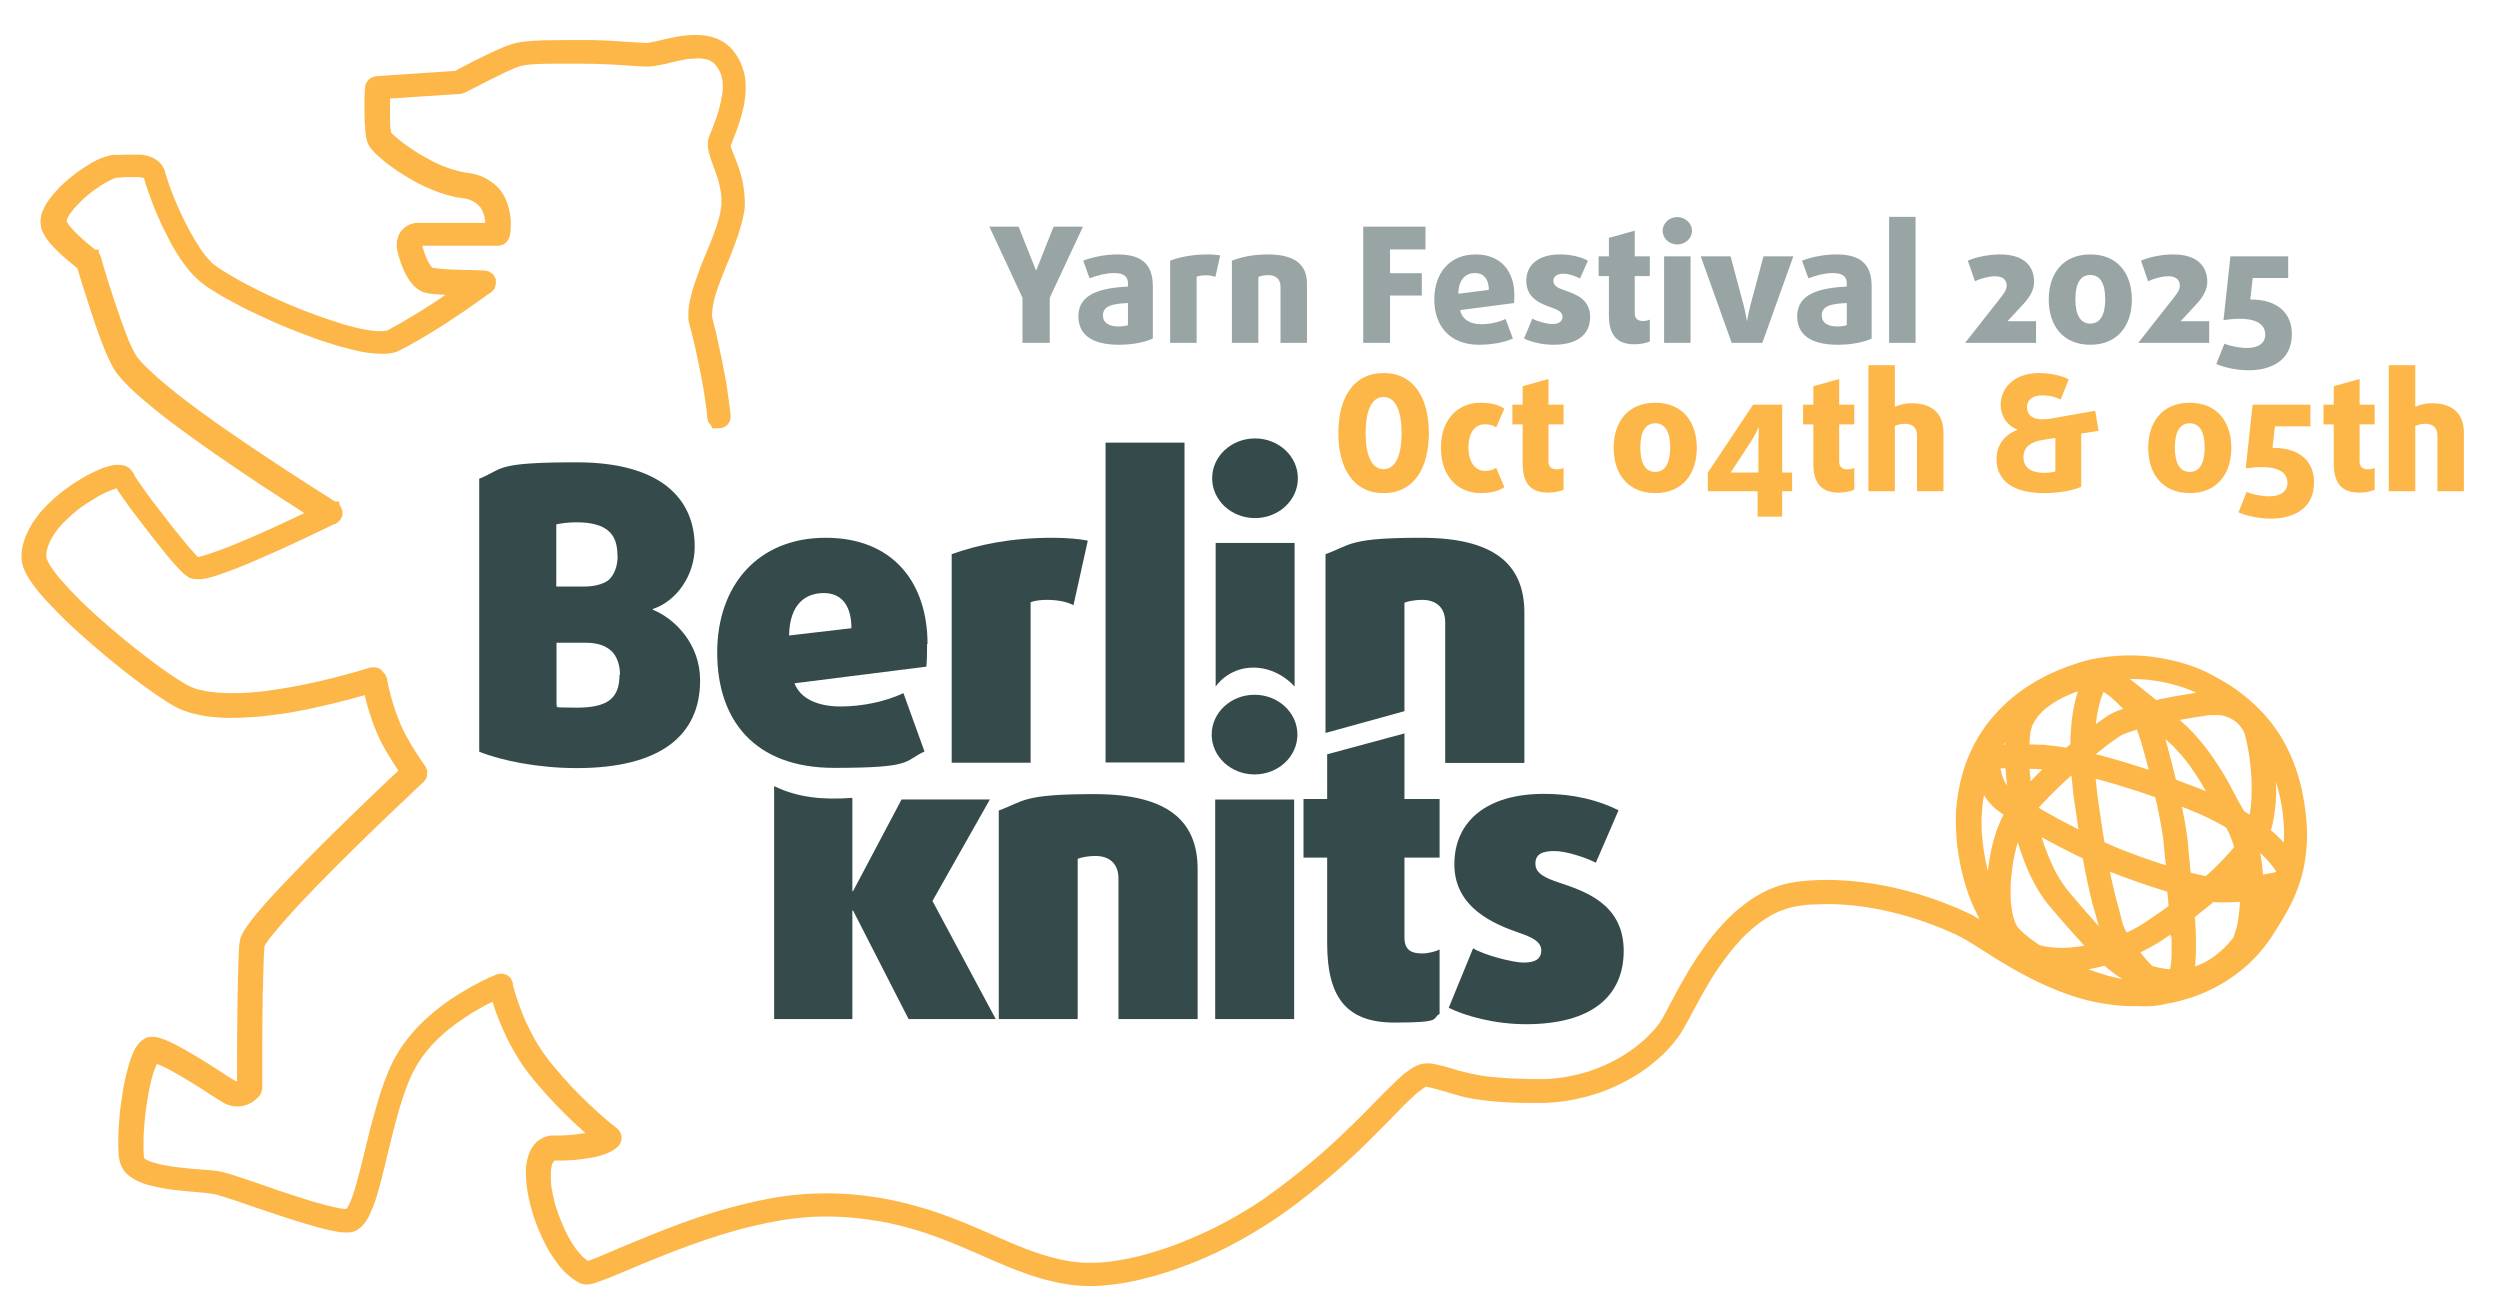<svg width="578" height="300" viewBox="0 0 578 300" fill="none" xmlns="http://www.w3.org/2000/svg">
<path d="M330.35 100.128C330.35 108.031 327.048 114.004 319.888 114.004C312.727 114.004 309.425 108.031 309.425 100.128C309.425 92.226 312.727 86.253 319.888 86.253C327.048 86.253 330.35 92.226 330.35 100.128ZM324.043 100.128C324.043 94.934 322.633 91.781 319.888 91.781C317.142 91.781 315.732 94.934 315.732 100.128C315.732 105.322 317.142 108.476 319.888 108.476C322.633 108.476 324.043 105.322 324.043 100.128ZM347.807 112.631C346.472 113.521 344.876 114.004 342.316 114.004C337.419 114.004 333.153 110.554 333.153 103.542C333.153 96.53 337.419 93.117 342.316 93.117C344.876 93.117 346.472 93.636 347.807 94.489L345.915 98.83C345.284 98.348 344.32 98.088 343.281 98.088C340.981 98.088 339.497 100.091 339.497 103.467C339.497 106.844 341.129 108.884 343.281 108.884C344.32 108.884 345.284 108.624 345.915 108.142L347.807 112.631ZM361.5 113.225C360.832 113.559 359.385 113.892 357.938 113.892C353.783 113.892 352.039 111.629 352.039 107.14V98.125H349.665V93.562H352.039V89.295L358.012 87.626V93.562H361.5V98.125H358.012V106.695C358.012 108.068 358.829 108.513 359.979 108.513C360.535 108.513 361.129 108.365 361.5 108.179V113.225ZM392.301 103.542C392.301 109.515 389.037 114.004 382.692 114.004C376.348 114.004 373.084 109.515 373.084 103.542C373.084 97.569 376.348 93.117 382.692 93.117C389.037 93.117 392.301 97.569 392.301 103.542ZM386.143 103.467C386.143 99.795 384.956 97.865 382.692 97.865C380.429 97.865 379.242 99.795 379.242 103.467C379.242 107.14 380.429 109.107 382.692 109.107C384.956 109.107 386.143 107.14 386.143 103.467ZM414.336 113.559H412.036V119.457H406.36V113.559H394.859V109.255L405.321 93.562H412.036V109.255H414.336V113.559ZM406.657 98.83H406.582C406.582 98.83 405.84 100.499 404.839 102.058L400.127 109.255H406.545V102.466C406.545 100.759 406.657 98.83 406.657 98.83ZM428.707 113.225C428.039 113.559 426.592 113.892 425.145 113.892C420.99 113.892 419.246 111.629 419.246 107.14V98.125H416.872V93.562H419.246V89.295L425.22 87.626V93.562H428.707V98.125H425.22V106.695C425.22 108.068 426.036 108.513 427.186 108.513C427.742 108.513 428.336 108.365 428.707 108.179V113.225ZM449.331 113.559H443.209V100.685C443.209 98.904 442.245 97.977 440.316 97.977C439.537 97.977 438.683 98.199 438.09 98.496V113.559H431.968V84.435H438.09V94.044C439.203 93.562 440.575 93.228 441.948 93.228C446.734 93.228 449.331 95.639 449.331 100.054V113.559ZM485.188 99.609L481.181 100.24V112.557C479.4 113.336 476.321 114.004 472.537 114.004C465.562 114.004 461.592 111.221 461.592 106.176C461.592 102.614 463.744 100.388 466.415 99.386V99.312C463.818 98.273 462.557 96.01 462.557 93.599C462.557 89.815 465.525 86.253 471.461 86.253C474.243 86.253 476.729 86.884 478.287 87.7L476.432 92.375C475.393 91.818 473.835 91.41 472.277 91.41C469.94 91.41 468.641 92.412 468.641 94.155C468.641 95.862 469.903 96.938 472.017 96.938C472.611 96.938 473.39 96.938 474.355 96.752L484.409 94.972L485.188 99.609ZM475.208 108.995V101.241L471.98 101.761C469.383 102.206 467.825 103.505 467.825 105.693C467.825 108.105 469.532 109.329 472.722 109.329C473.576 109.329 474.726 109.181 475.208 108.995ZM515.883 103.542C515.883 109.515 512.618 114.004 506.274 114.004C499.93 114.004 496.665 109.515 496.665 103.542C496.665 97.569 499.93 93.117 506.274 93.117C512.618 93.117 515.883 97.569 515.883 103.542ZM509.724 103.467C509.724 99.795 508.537 97.865 506.274 97.865C504.011 97.865 502.824 99.795 502.824 103.467C502.824 107.14 504.011 109.107 506.274 109.107C508.537 109.107 509.724 107.14 509.724 103.467ZM535.013 111.555C535.013 117.602 530.265 119.903 524.996 119.903C522.288 119.903 519.58 119.309 517.539 118.456L519.431 113.744C520.693 114.301 522.845 114.746 524.7 114.746C527.259 114.746 528.855 113.596 528.855 111.704C528.855 109.589 527.334 107.994 522.919 107.994C521.843 107.994 520.619 108.105 519.209 108.29L520.804 93.562H534.16V98.57H525.961L525.405 103.542H525.553C531.674 103.542 535.013 106.658 535.013 111.555ZM549.028 113.225C548.36 113.559 546.913 113.892 545.466 113.892C541.311 113.892 539.567 111.629 539.567 107.14V98.125H537.193V93.562H539.567V89.295L545.54 87.626V93.562H549.028V98.125H545.54V106.695C545.54 108.068 546.356 108.513 547.506 108.513C548.063 108.513 548.657 108.365 549.028 108.179V113.225ZM569.651 113.559H563.53V100.685C563.53 98.904 562.565 97.977 560.636 97.977C559.857 97.977 559.004 98.199 558.41 98.496V113.559H552.289V84.435H558.41V94.044C559.523 93.562 560.896 93.228 562.269 93.228C567.055 93.228 569.651 95.639 569.651 100.054V113.559Z" fill="#FDB648"/>
<path d="M250.381 52.405L242.701 68.841V79.266H236.395V68.841L228.752 52.405H235.504L239.511 62.496H239.585L243.592 52.405H250.381ZM266.536 78.264C265.015 79.043 261.935 79.711 258.745 79.711C252.438 79.711 249.321 77.374 249.321 73.107C249.321 67.802 254.738 66.578 260.785 66.244V65.465C260.785 63.869 259.672 63.127 257.595 63.127C255.666 63.127 253.365 63.758 251.918 64.352L250.434 60.27C252.215 59.566 255.22 58.824 258.337 58.824C263.79 58.824 266.536 60.901 266.536 66.207V78.264ZM260.785 75.185V70.065C257.483 70.213 254.998 70.584 254.998 72.959C254.998 74.591 256.37 75.481 258.559 75.481C259.413 75.481 260.377 75.333 260.785 75.185ZM282.112 59.046L280.999 64.018C280.406 63.795 279.552 63.647 278.736 63.647C277.957 63.647 277.215 63.758 276.658 63.98V79.266H270.537V60.27C272.763 59.417 275.694 58.824 279.218 58.824C280.406 58.824 281.407 58.935 282.112 59.046ZM302.174 79.266H296.053V66.281C296.053 64.611 295.051 63.609 293.233 63.609C292.38 63.609 291.453 63.795 290.933 64.018V79.266H284.812V60.27C287.038 59.417 289.672 58.824 293.159 58.824C299.429 58.824 302.174 61.235 302.174 65.576V79.266ZM329.573 57.674H321.374V63.164H328.719V68.321H321.374V79.266H315.178V52.405H329.573V57.674ZM350.118 68.21C350.118 68.841 350.118 69.434 350.044 70.065L337.579 71.697C338.061 73.886 339.953 74.962 342.439 74.962C344.442 74.962 346.594 74.48 348.078 73.738L349.784 78.264C347.967 79.117 344.961 79.711 341.956 79.711C335.019 79.711 331.606 75.185 331.606 69.249C331.606 63.127 335.167 58.824 341.177 58.824C347.002 58.824 350.118 62.719 350.118 68.21ZM344.219 67.023C344.219 64.5 342.995 63.127 341.029 63.127C338.877 63.127 337.208 64.611 337.17 67.913L344.219 67.023ZM367.64 73.293C367.64 77.225 364.821 79.711 359.144 79.711C356.473 79.711 353.839 79.006 352.355 78.264L354.284 73.664C355.249 74.257 357.623 74.925 358.959 74.925C360.369 74.925 361.259 74.257 361.259 73.255C361.259 72.105 360.146 71.623 358.699 71.104C356.325 70.25 352.874 69.026 352.874 64.945C352.874 61.198 355.731 58.824 360.628 58.824C363.374 58.824 365.525 59.417 367.121 60.27L365.303 64.389C364.487 63.906 362.706 63.276 361.444 63.276C359.998 63.276 359.144 63.943 359.144 64.908C359.144 66.132 360.257 66.615 361.741 67.134C364.19 67.987 367.64 69.1 367.64 73.293ZM381.437 78.932C380.769 79.266 379.322 79.6 377.876 79.6C373.72 79.6 371.977 77.336 371.977 72.847V63.832H369.602V59.269H371.977V55.002L377.95 53.333V59.269H381.437V63.832H377.95V72.402C377.95 73.775 378.766 74.22 379.916 74.22C380.473 74.22 381.066 74.072 381.437 73.886V78.932ZM391.191 53.37C391.191 55.114 389.633 56.523 387.778 56.523C385.923 56.523 384.402 55.114 384.402 53.37C384.402 51.626 385.923 50.179 387.778 50.179C389.633 50.179 391.191 51.626 391.191 53.37ZM390.857 79.266H384.736V59.269H390.857V79.266ZM414.615 59.269L407.455 79.266H400.369L393.209 59.269H400.109L403.189 70.807C403.597 72.402 403.856 74.146 403.856 74.146H403.931C403.931 74.146 404.227 72.402 404.636 70.807L407.715 59.269H414.615ZM432.724 78.264C431.203 79.043 428.123 79.711 424.933 79.711C418.626 79.711 415.51 77.374 415.51 73.107C415.51 67.802 420.926 66.578 426.973 66.244V65.465C426.973 63.869 425.86 63.127 423.783 63.127C421.854 63.127 419.553 63.758 418.107 64.352L416.623 60.27C418.403 59.566 421.408 58.824 424.525 58.824C429.978 58.824 432.724 60.901 432.724 66.207V78.264ZM426.973 75.185V70.065C423.671 70.213 421.186 70.584 421.186 72.959C421.186 74.591 422.558 75.481 424.747 75.481C425.601 75.481 426.565 75.333 426.973 75.185ZM442.884 79.266H436.762V50.142H442.884V79.266ZM470.735 79.266H454.337L462.647 68.692C463.278 67.913 463.946 66.948 463.946 66.095C463.946 64.797 463.167 63.869 461.275 63.869C459.754 63.869 457.824 64.426 456.6 65.019L454.968 60.27C456.786 59.454 459.754 58.824 462.351 58.824C467.99 58.824 470.29 61.532 470.29 65.205C470.29 66.986 469.251 68.729 467.916 70.176L464.131 74.257H470.735V79.266ZM492.887 69.249C492.887 75.222 489.622 79.711 483.278 79.711C476.934 79.711 473.669 75.222 473.669 69.249C473.669 63.276 476.934 58.824 483.278 58.824C489.622 58.824 492.887 63.276 492.887 69.249ZM486.729 69.174C486.729 65.502 485.541 63.572 483.278 63.572C481.015 63.572 479.828 65.502 479.828 69.174C479.828 72.847 481.015 74.814 483.278 74.814C485.541 74.814 486.729 72.847 486.729 69.174ZM510.77 79.266H494.371L502.682 68.692C503.312 67.913 503.98 66.948 503.98 66.095C503.98 64.797 503.201 63.869 501.309 63.869C499.788 63.869 497.859 64.426 496.635 65.019L495.002 60.27C496.82 59.454 499.788 58.824 502.385 58.824C508.024 58.824 510.324 61.532 510.324 65.205C510.324 66.986 509.286 68.729 507.95 70.176L504.166 74.257H510.77V79.266ZM529.879 77.262C529.879 83.309 525.131 85.61 519.862 85.61C517.154 85.61 514.446 85.016 512.405 84.163L514.297 79.451C515.559 80.008 517.711 80.453 519.566 80.453C522.126 80.453 523.721 79.303 523.721 77.411C523.721 75.296 522.2 73.701 517.785 73.701C516.709 73.701 515.485 73.812 514.075 73.998L515.67 59.269H529.026V64.277H520.827L520.271 69.249H520.419C526.54 69.249 529.879 72.365 529.879 77.262Z" fill="#354B4B" fill-opacity="0.5"/>
<path d="M230.21 235.604L215.588 208.3L228.856 184.842H208.439L197.229 206.024H197.066V184.463C190.405 184.95 184.557 184.463 178.979 181.754V235.604H197.066V210.521H197.229L210.064 235.604H230.21Z" fill="#354B4B"/>
<path d="M276.892 235.606V200.934C276.892 189.719 269.906 183.598 253.064 183.598C236.221 183.598 236.871 185.223 230.914 187.39V235.606H249.164V198.55C250.085 198.171 251.818 197.9 253.226 197.9C256.638 197.9 258.588 199.796 258.588 203.101V235.606H276.838H276.892Z" fill="#354B4B"/>
<path d="M299.962 169.839C299.962 164.746 295.521 160.629 290.051 160.629C284.581 160.629 280.141 164.746 280.141 169.839C280.141 174.931 284.581 179.048 290.051 179.048C295.521 179.048 299.962 174.931 299.962 169.839ZM299.203 235.607V184.845H280.953V235.607H299.203Z" fill="#354B4B"/>
<path d="M332.834 234.522V219.516C331.913 220.004 330.18 220.437 328.772 220.437C326.335 220.437 324.71 219.678 324.71 216.753V198.279H332.834V184.735H324.71V169.566L306.839 174.388V184.735H301.369V198.279H306.839V218.053C306.839 230.188 310.955 236.419 322.382 236.419C333.808 236.419 330.884 235.498 332.834 234.414V234.522Z" fill="#354B4B"/>
<path d="M375.4 219.84C375.4 208.789 366.085 205.971 360.344 204.021C357.312 202.992 354.983 201.963 354.983 199.687C354.983 197.412 356.662 196.762 359.424 196.762C362.186 196.762 366.951 198.387 368.955 199.47L374.208 187.335C369.876 185.168 364.243 183.543 356.878 183.543C343.881 183.543 336.245 189.773 336.245 199.85C336.245 209.926 345.56 213.719 351.246 215.669C354.171 216.698 356.337 217.673 356.337 219.732C356.337 221.791 354.82 222.549 352.275 222.549C349.73 222.549 342.96 220.761 340.578 219.244L334.945 233.005C338.79 234.901 345.506 236.797 352.817 236.797C368.143 236.797 375.4 230.188 375.4 219.84Z" fill="#354B4B"/>
<path d="M161.864 157.27C161.864 148.873 156.015 143.022 150.924 140.963V140.8C156.394 139.013 160.618 133.053 160.618 126.39C160.618 115.176 152.603 106.887 133.324 106.887C114.044 106.887 116.535 108.404 110.795 110.679V173.793C115.886 175.852 124.442 177.585 133.324 177.585C152.657 177.585 161.864 170.055 161.864 157.324V157.27ZM142.801 128.448C142.801 130.886 142.043 132.782 140.905 133.92C140.039 134.787 137.873 135.6 135.327 135.6H128.612V121.243C129.749 120.972 131.536 120.756 133.215 120.756C140.58 120.756 142.747 123.681 142.747 128.394L142.801 128.448ZM143.234 155.969C143.234 161.55 140.418 163.608 133.269 163.608C126.121 163.608 129.695 163.337 128.666 163.121V148.602H135.382C138.306 148.602 140.093 149.36 141.339 150.498C142.584 151.635 143.342 153.694 143.342 155.969H143.234Z" fill="#354B4B"/>
<path d="M214.448 148.928C214.448 134.788 206.541 124.332 190.89 124.332C175.239 124.332 165.816 135.33 165.816 150.878C165.816 166.426 174.373 177.532 192.84 177.532C211.307 177.532 208.87 176.015 213.744 173.74L208.87 160.25C204.917 162.146 199.447 163.338 194.356 163.338C189.266 163.338 185.096 161.659 183.688 157.975L214.177 154.128C214.34 152.341 214.34 150.661 214.34 148.873L214.448 148.928ZM196.848 145.244L182.442 146.923C182.55 139.664 186.233 137.117 190.457 137.117C194.681 137.117 196.848 140.151 196.848 145.244Z" fill="#354B4B"/>
<path d="M251.438 124.982C249.542 124.603 246.618 124.332 243.26 124.332C233.675 124.332 226.039 125.957 220.027 128.124V176.34H238.278V139.23C239.307 138.851 240.606 138.688 242.069 138.688C244.235 138.688 246.672 139.068 248.188 139.934L251.492 125.036L251.438 124.982Z" fill="#354B4B"/>
<path d="M273.858 102.336H255.607V176.285H273.858V102.336Z" fill="#354B4B"/>
<path d="M300.069 110.573C300.069 105.481 295.628 101.363 290.159 101.363C284.689 101.363 280.248 105.481 280.248 110.573C280.248 115.666 284.689 119.783 290.159 119.783C295.628 119.783 300.069 115.666 300.069 110.573ZM299.311 158.735V125.525H281.06V158.735C281.06 158.735 283.876 154.347 289.779 154.347C295.682 154.347 299.311 158.735 299.311 158.735Z" fill="#354B4B"/>
<path d="M352.437 176.34V141.668C352.437 130.454 345.451 124.332 328.609 124.332C311.766 124.332 312.416 125.957 306.459 128.124V169.46L324.709 164.422V139.339C325.63 138.959 327.363 138.688 328.771 138.688C332.183 138.688 334.132 140.585 334.132 143.889V176.394H352.383L352.437 176.34Z" fill="#354B4B"/>
<path d="M88.049 156.564C88.157 156.781 88.212 156.997 88.32 157.214C88.32 157.214 88.32 157.214 88.32 157.268C88.32 157.323 88.32 157.377 88.32 157.431C88.32 157.593 88.374 157.756 88.428 157.864C88.591 158.785 88.807 159.706 89.078 160.627C89.295 161.548 89.566 162.523 89.891 163.444C90.161 164.419 90.486 165.34 90.865 166.261C91.136 166.912 91.353 167.562 91.624 168.158C92.002 168.97 92.382 169.783 92.815 170.595C93.302 171.462 93.79 172.383 94.331 173.25C94.819 174.063 95.36 174.875 95.848 175.634C96.335 176.338 96.822 177.042 97.31 177.747C97.31 177.801 97.31 177.855 97.31 177.855L97.581 178.397C97.581 178.613 97.635 178.776 97.581 178.993C97.581 179.209 97.526 179.372 97.418 179.534C97.256 179.805 97.147 179.914 96.985 180.076C96.876 180.184 96.768 180.293 96.66 180.347C96.389 180.618 96.118 180.835 95.848 181.105C95.469 181.485 95.035 181.864 94.656 182.243C89.945 186.685 85.287 191.128 80.684 195.679C78.626 197.683 76.622 199.688 74.619 201.746C72.886 203.48 71.153 205.268 69.474 207.055C68.174 208.41 66.928 209.764 65.683 211.173C64.654 212.31 63.625 213.502 62.65 214.694C62.325 215.127 61.946 215.561 61.621 215.94C61.296 216.319 61.026 216.753 60.755 217.132C60.538 217.403 60.376 217.728 60.213 217.999C60.159 218.107 60.105 218.215 60.051 218.324C60.051 218.378 59.997 218.486 59.943 218.54C59.943 218.54 59.943 218.595 59.943 218.649C59.943 218.757 59.943 218.811 59.943 218.92C59.943 219.191 59.943 219.516 59.888 219.787C59.834 220.599 59.78 221.412 59.78 222.224C59.78 223.362 59.672 224.5 59.672 225.637C59.672 226.992 59.617 228.292 59.563 229.646C59.509 233.222 59.455 236.798 59.455 240.373C59.455 244.003 59.455 247.633 59.455 251.262V251.587C59.347 252.129 59.347 252.183 59.022 252.671C59.022 252.671 58.968 252.725 58.913 252.779C58.697 252.996 58.426 253.213 58.209 253.429C57.993 253.592 57.722 253.754 57.505 253.917C57.072 254.134 56.639 254.35 56.152 254.459C55.827 254.567 55.502 254.621 55.123 254.621C54.743 254.621 54.364 254.621 53.985 254.567C53.606 254.513 53.227 254.404 52.902 254.242C52.794 254.188 52.632 254.134 52.523 254.079C52.306 253.971 52.144 253.863 51.982 253.754C51.602 253.538 51.223 253.267 50.844 253.05C49.87 252.454 48.949 251.858 47.974 251.208C47.649 250.991 47.378 250.829 47.053 250.612C45.754 249.8 44.454 248.987 43.154 248.229C42.179 247.633 41.205 247.091 40.23 246.549C39.797 246.278 39.309 246.061 38.876 245.845C38.497 245.628 38.064 245.411 37.63 245.249C37.306 245.086 36.98 244.978 36.656 244.87C36.331 244.761 36.06 244.653 35.735 244.545C35.627 244.653 35.518 244.815 35.464 244.924C35.356 245.141 35.248 245.357 35.139 245.574C34.977 245.899 34.868 246.17 34.76 246.495C34.652 246.82 34.489 247.199 34.381 247.524C34.056 248.554 33.785 249.529 33.569 250.558C33.298 251.804 33.027 253.104 32.865 254.404C32.702 255.434 32.54 256.409 32.431 257.438C32.323 258.413 32.215 259.334 32.161 260.31C32.052 261.447 31.998 262.585 31.998 263.668C31.998 264.319 31.998 265.023 31.998 265.673C31.998 266.052 31.998 266.431 32.052 266.811C32.052 267.027 32.052 267.244 32.106 267.461C32.106 267.569 32.106 267.732 32.161 267.84C32.161 267.894 32.161 268.002 32.161 268.057C32.161 268.111 32.161 268.165 32.215 268.219C32.215 268.327 32.323 268.382 32.377 268.49C32.431 268.598 32.54 268.707 32.648 268.761C32.648 268.761 32.756 268.869 32.81 268.869C32.919 268.978 33.081 269.032 33.19 269.14C33.406 269.248 33.623 269.357 33.894 269.465C34.273 269.628 34.652 269.79 35.085 269.899C35.789 270.115 36.493 270.278 37.197 270.44C38.389 270.711 39.58 270.874 40.826 271.036C42.938 271.307 44.995 271.47 47.108 271.632C47.378 271.632 47.649 271.632 47.92 271.686C48.462 271.686 48.949 271.795 49.49 271.849C49.87 271.849 50.249 271.957 50.628 272.011C50.953 272.066 51.223 272.174 51.548 272.228C51.927 272.336 52.361 272.445 52.74 272.553C53.769 272.878 54.798 273.203 55.773 273.528C56.747 273.853 57.722 274.178 58.643 274.503C59.78 274.883 60.971 275.316 62.109 275.695C62.488 275.858 62.921 275.966 63.3 276.129C65.737 276.941 68.174 277.754 70.611 278.512C72.019 278.946 73.373 279.325 74.781 279.704C75.593 279.921 76.46 280.138 77.272 280.3C77.76 280.409 78.193 280.517 78.68 280.571C78.951 280.571 79.222 280.679 79.493 280.679C79.709 280.679 79.926 280.679 80.142 280.679C80.251 280.679 80.359 280.679 80.413 280.679C80.413 280.679 80.522 280.679 80.576 280.679C80.576 280.679 80.576 280.679 80.63 280.679C80.738 280.625 80.792 280.517 80.847 280.463C80.955 280.3 81.117 280.138 81.226 279.975C81.388 279.758 81.496 279.542 81.605 279.325C81.767 279 81.93 278.621 82.092 278.296C82.363 277.7 82.579 277.05 82.796 276.454C83.121 275.424 83.446 274.395 83.717 273.366C84.204 271.524 84.692 269.682 85.125 267.894C85.396 266.702 85.721 265.51 85.991 264.319C86.533 262.097 87.074 259.876 87.724 257.655C88.212 255.921 88.699 254.242 89.241 252.563C89.782 250.991 90.324 249.475 90.974 247.958C91.19 247.47 91.407 246.982 91.624 246.549C91.894 245.953 92.165 245.411 92.49 244.87C94.006 242.161 95.956 239.723 98.122 237.556C99.476 236.202 100.938 234.956 102.455 233.764C104.079 232.518 105.812 231.326 107.599 230.297C109.007 229.43 110.47 228.617 111.932 227.913C112.527 227.642 113.123 227.317 113.719 227.046C114.206 226.829 114.748 226.613 115.235 226.396H115.289L115.939 226.288L116.589 226.45L117.131 226.883C117.239 227.1 117.347 227.317 117.401 227.479C117.401 227.479 117.401 227.534 117.401 227.588C117.401 227.588 117.401 227.696 117.401 227.75C117.401 227.859 117.401 227.967 117.456 228.075C117.726 229.159 118.051 230.242 118.43 231.326C118.81 232.518 119.243 233.71 119.73 234.901C120.272 236.31 120.922 237.664 121.626 239.019C122.275 240.319 122.98 241.619 123.792 242.811C124.279 243.569 124.821 244.382 125.362 245.086C125.633 245.466 125.904 245.791 126.175 246.17C126.554 246.657 126.933 247.091 127.312 247.524C128.558 249.041 129.857 250.504 131.211 251.967C133.215 254.079 135.273 256.084 137.439 258.034C138.306 258.793 139.172 259.551 140.039 260.31C140.634 260.797 141.23 261.285 141.88 261.772C142.042 261.935 142.205 262.097 142.313 262.26C142.53 262.639 142.584 263.073 142.476 263.452C142.476 263.668 142.313 263.831 142.205 263.993C142.205 264.102 142.096 264.156 142.042 264.21C141.88 264.373 141.717 264.481 141.555 264.644C141.338 264.806 141.176 264.914 140.959 265.023C140.634 265.24 140.255 265.402 139.876 265.565C139.389 265.727 138.955 265.89 138.468 266.052C137.926 266.215 137.385 266.323 136.843 266.431C136.193 266.54 135.489 266.648 134.84 266.756C133.377 266.973 131.861 267.081 130.399 267.136C130.02 267.136 129.586 267.136 129.207 267.136C129.045 267.136 128.882 267.136 128.72 267.136C128.612 267.136 128.503 267.136 128.395 267.136C128.395 267.136 128.341 267.136 128.287 267.136C128.124 267.136 127.908 267.136 127.745 267.244C127.691 267.244 127.637 267.298 127.529 267.352C127.258 267.515 127.041 267.84 126.879 268.111C126.879 268.165 126.825 268.219 126.77 268.273C126.77 268.328 126.716 268.382 126.662 268.436C126.662 268.544 126.608 268.598 126.554 268.707C126.554 268.815 126.445 268.978 126.445 269.086C126.445 269.248 126.391 269.411 126.337 269.574C126.337 269.736 126.283 269.953 126.229 270.115C126.229 270.386 126.229 270.603 126.175 270.874C126.175 271.199 126.175 271.524 126.175 271.849C126.175 272.228 126.175 272.662 126.175 273.041C126.175 273.582 126.283 274.124 126.337 274.666C126.5 275.75 126.716 276.833 126.987 277.862C127.258 279.054 127.637 280.192 128.07 281.33C128.503 282.467 128.937 283.605 129.478 284.743C129.966 285.772 130.453 286.747 131.049 287.722C131.428 288.372 131.861 288.968 132.294 289.564C132.673 290.052 133.107 290.594 133.54 291.027C133.811 291.352 134.136 291.623 134.46 291.894C134.84 292.219 135.273 292.544 135.706 292.76H135.814C135.977 292.76 136.193 292.652 136.356 292.598C136.518 292.598 136.681 292.49 136.897 292.435C137.385 292.273 137.872 292.11 138.306 291.894C138.847 291.677 139.389 291.46 139.93 291.244C140.58 290.973 141.23 290.702 141.826 290.431C143.071 289.889 144.317 289.347 145.562 288.86C146.7 288.372 147.837 287.885 148.974 287.451C150.653 286.747 152.278 286.097 153.956 285.447C159.047 283.442 164.246 281.655 169.553 280.246C172.369 279.488 175.185 278.837 178.002 278.296C180.601 277.808 183.2 277.483 185.854 277.266C187.208 277.158 188.562 277.104 189.916 277.104C190.674 277.104 191.486 277.104 192.244 277.104C193.219 277.104 194.248 277.158 195.223 277.212C197.498 277.321 199.718 277.591 201.938 277.917C204.159 278.242 206.379 278.675 208.599 279.217C210.549 279.704 212.499 280.246 214.448 280.842C216.235 281.438 218.022 282.034 219.81 282.738C221.543 283.388 223.276 284.092 225.009 284.851C226.85 285.609 228.637 286.422 230.478 287.235C230.857 287.397 231.236 287.56 231.616 287.722C233.457 288.535 235.298 289.293 237.139 289.998C239.36 290.81 241.634 291.569 243.909 292.11C244.829 292.327 245.75 292.544 246.725 292.706C247.266 292.815 247.754 292.869 248.295 292.923C248.783 292.977 249.27 293.031 249.758 293.086C251.274 293.194 252.844 293.14 254.415 293.086C256.202 292.977 257.989 292.706 259.776 292.381C261.997 292.002 264.217 291.46 266.383 290.81C268.766 290.106 271.095 289.347 273.369 288.426C276.294 287.289 279.164 285.989 281.98 284.58C284.634 283.226 287.287 281.709 289.833 280.138C290.645 279.65 291.403 279.108 292.161 278.621C292.811 278.187 293.515 277.7 294.165 277.212C294.978 276.616 295.79 276.02 296.602 275.424C299.906 272.987 303.047 270.386 306.134 267.732C308.787 265.402 311.332 263.018 313.824 260.58C314.907 259.497 315.99 258.468 317.019 257.384C318.102 256.246 319.239 255.109 320.322 254.025C320.539 253.809 320.756 253.538 321.026 253.321C321.947 252.4 322.868 251.479 323.842 250.558C324.221 250.233 324.601 249.854 324.98 249.529C325.25 249.258 325.575 249.041 325.846 248.824C326.063 248.662 326.279 248.499 326.55 248.337C326.713 248.228 326.875 248.12 327.038 248.012C327.146 247.958 327.254 247.903 327.363 247.795C328.067 247.416 328.771 247.091 329.583 247.037C329.691 247.037 329.854 247.037 329.962 247.037C330.07 247.037 330.179 247.037 330.287 247.037C330.395 247.037 330.449 247.037 330.558 247.037C330.774 247.037 330.991 247.145 331.262 247.145C332.02 247.308 332.778 247.47 333.59 247.687C334.674 247.958 335.702 248.283 336.731 248.608C336.948 248.662 337.165 248.716 337.381 248.77C338.031 248.933 338.627 249.095 339.277 249.258C340.089 249.42 340.847 249.583 341.66 249.745C343.122 250.016 344.584 250.179 346.046 250.287C347.454 250.396 348.862 250.504 350.27 250.558C351.516 250.558 352.816 250.612 354.061 250.666C354.657 250.666 355.198 250.666 355.794 250.666C356.336 250.666 356.931 250.666 357.473 250.666C359.423 250.558 361.372 250.341 363.268 249.962C365.163 249.583 367.059 249.095 368.9 248.391C372.257 247.199 375.507 245.52 378.377 243.353C379.623 242.432 380.814 241.457 381.897 240.373C382.709 239.56 383.522 238.694 384.226 237.773C384.605 237.285 384.93 236.798 385.255 236.256C385.471 235.877 385.688 235.551 385.85 235.172C386.067 234.739 386.338 234.305 386.555 233.872C386.988 233.005 387.421 232.193 387.908 231.326C388.721 229.755 389.533 228.238 390.454 226.721C391.645 224.608 392.891 222.604 394.299 220.599C395.382 219.028 396.519 217.511 397.765 216.048C398.144 215.615 398.577 215.127 398.956 214.694C400.093 213.448 401.285 212.256 402.585 211.173C403.83 210.143 405.13 209.168 406.484 208.301C407.567 207.651 408.704 207.055 409.896 206.568C410.979 206.134 412.062 205.755 413.199 205.484C413.849 205.322 414.499 205.213 415.149 205.105C415.582 205.051 415.961 204.997 416.394 204.943C416.99 204.888 417.532 204.834 418.127 204.78C420.293 204.617 422.514 204.563 424.68 204.672C428.308 204.78 431.883 205.268 435.403 205.918C438.977 206.622 442.497 207.543 445.963 208.735C447.913 209.385 449.808 210.143 451.704 210.902C452.408 211.173 453.058 211.498 453.762 211.823C454.195 212.039 454.628 212.202 455.061 212.419C455.495 212.635 455.928 212.852 456.307 213.123C456.794 213.394 457.282 213.665 457.769 213.99C458.798 214.586 459.773 215.236 460.748 215.886H460.856C460.856 215.886 460.748 215.832 460.693 215.723C460.693 215.669 460.585 215.615 460.585 215.507C460.369 215.182 460.206 214.857 459.989 214.532C459.665 213.99 459.394 213.448 459.123 212.906C458.961 212.527 458.798 212.202 458.636 211.823C458.473 211.498 458.365 211.173 458.202 210.902C458.202 210.793 458.148 210.739 458.094 210.631C458.04 210.468 457.932 210.36 457.877 210.198C457.877 210.089 457.769 210.035 457.715 209.927C457.552 209.656 457.444 209.385 457.336 209.114C456.848 208.085 456.469 207.055 456.09 205.972C455.657 204.78 455.332 203.588 455.007 202.342C454.574 200.717 454.249 199.092 453.978 197.466C453.762 195.949 453.545 194.487 453.491 192.97C453.437 192.103 453.382 191.182 453.382 190.315C453.382 189.719 453.382 189.178 453.382 188.582C453.382 187.769 453.491 186.956 453.545 186.144C453.707 184.573 453.978 183.002 454.303 181.43C454.682 179.751 455.17 178.072 455.765 176.446C456.523 174.442 457.498 172.492 458.581 170.704C459.502 169.187 460.585 167.724 461.777 166.37C463.13 164.799 464.593 163.336 466.217 162.036C467.788 160.736 469.467 159.598 471.254 158.569C473.203 157.431 475.207 156.456 477.319 155.643C477.861 155.426 478.402 155.21 478.944 155.047C479.323 154.939 479.648 154.776 480.027 154.668C480.46 154.505 480.893 154.397 481.327 154.235C483.114 153.693 484.901 153.314 486.742 153.097C488.746 152.826 490.75 152.718 492.754 152.718C494.703 152.718 496.707 152.88 498.657 153.205C500.119 153.422 501.581 153.747 502.989 154.072C504.397 154.451 505.751 154.885 507.105 155.372C507.917 155.697 508.675 156.022 509.488 156.402C510.083 156.672 510.679 156.997 511.275 157.323C512.141 157.756 512.954 158.244 513.766 158.731C515.336 159.652 516.853 160.736 518.261 161.873C519.831 163.119 521.294 164.528 522.647 165.991C523.839 167.291 524.868 168.699 525.843 170.162C526.872 171.733 527.738 173.358 528.496 175.092C529.363 177.042 530.067 179.047 530.608 181.105C530.987 182.514 531.258 183.977 531.529 185.439C532.016 188.419 532.287 191.453 532.179 194.487C532.07 196.708 531.8 198.929 531.312 201.096C531.096 202.125 530.771 203.101 530.446 204.076C530.121 204.997 529.742 205.972 529.363 206.893C528.821 208.139 528.171 209.331 527.521 210.523C526.872 211.66 526.222 212.744 525.518 213.881C525.301 214.206 525.139 214.477 524.922 214.802C524.814 214.965 524.705 215.182 524.597 215.344C524.543 215.453 524.435 215.561 524.38 215.669C524.001 216.265 523.568 216.861 523.135 217.457C522.214 218.703 521.185 219.949 520.048 221.033C518.748 222.387 517.286 223.579 515.77 224.662C514.253 225.746 512.683 226.721 511.004 227.534C509 228.563 506.888 229.376 504.722 229.971C503.964 230.188 503.206 230.405 502.447 230.567C502.068 230.676 501.689 230.73 501.256 230.784H501.202C501.148 230.784 501.039 230.838 500.985 230.838C500.931 230.838 500.823 230.838 500.769 230.892C500.227 231.001 499.74 231.109 499.198 231.217C497.628 231.488 496.057 231.543 494.487 231.434C494.487 231.434 494.432 231.434 494.378 231.434C494.378 231.434 494.27 231.434 494.216 231.434C494.107 231.434 493.999 231.434 493.891 231.434C493.512 231.434 493.133 231.434 492.754 231.434C491.941 231.434 491.129 231.38 490.317 231.326C488.259 231.163 486.201 230.838 484.143 230.405C480.677 229.646 477.319 228.455 474.07 227.046C471.416 225.908 468.817 224.554 466.326 223.145C465.188 222.495 464.051 221.791 462.914 221.141C462.156 220.708 461.452 220.22 460.748 219.787C459.773 219.136 458.744 218.541 457.769 217.89C457.011 217.403 456.199 216.915 455.386 216.428C455.061 216.265 454.736 216.048 454.411 215.886C454.086 215.669 453.707 215.507 453.382 215.344C453.166 215.236 452.949 215.127 452.733 215.019C452.462 214.911 452.191 214.748 451.92 214.64C451.162 214.315 450.458 213.99 449.7 213.665C447.263 212.69 444.826 211.769 442.335 211.01C439.302 210.089 436.215 209.331 433.074 208.789C430.204 208.301 427.28 207.976 424.355 207.868C422.297 207.814 420.239 207.868 418.181 207.976C417.694 207.976 417.207 208.085 416.719 208.139C416.34 208.139 415.907 208.247 415.528 208.301C414.932 208.41 414.282 208.518 413.686 208.681C412.441 209.006 411.249 209.439 410.112 209.981C409.029 210.468 408 211.118 407.025 211.769C405.671 212.69 404.372 213.773 403.18 214.857C401.772 216.211 400.473 217.62 399.281 219.136C398.144 220.545 397.115 222.008 396.086 223.47C394.84 225.312 393.703 227.209 392.62 229.159C392.024 230.188 391.483 231.272 390.887 232.301C390.345 233.33 389.804 234.36 389.262 235.335C389.154 235.551 389.046 235.768 388.937 235.931C388.612 236.527 388.288 237.123 387.908 237.719C387.638 238.206 387.313 238.639 387.042 239.073C386.23 240.156 385.363 241.186 384.442 242.161C383.305 243.353 382.005 244.436 380.706 245.466C379.514 246.387 378.323 247.199 377.023 247.958C374.749 249.312 372.366 250.45 369.82 251.371C367.817 252.075 365.813 252.617 363.701 253.05C361.589 253.483 359.423 253.7 357.256 253.809C356.715 253.809 356.173 253.809 355.632 253.809C355.144 253.809 354.711 253.809 354.224 253.809C353.466 253.809 352.761 253.809 352.003 253.809C350.324 253.809 348.646 253.7 346.967 253.592C345.45 253.483 343.88 253.321 342.364 253.104C341.605 252.996 340.847 252.888 340.035 252.725C339.385 252.617 338.735 252.454 338.085 252.292C337.49 252.129 336.948 251.967 336.352 251.804C335.702 251.642 335.053 251.425 334.403 251.208C334.186 251.154 333.97 251.1 333.753 251.046C333.32 250.937 332.886 250.829 332.453 250.666C331.966 250.558 331.424 250.396 330.937 250.287C330.666 250.287 330.449 250.179 330.179 250.125C330.07 250.125 329.962 250.125 329.854 250.07C329.854 250.07 329.745 250.07 329.691 250.07C329.637 250.07 329.583 250.07 329.529 250.07C329.475 250.07 329.42 250.07 329.312 250.125C329.15 250.179 328.933 250.287 328.771 250.396C328.5 250.558 328.283 250.721 328.067 250.883C327.796 251.1 327.525 251.316 327.254 251.479C326.821 251.858 326.388 252.183 326.009 252.563C325.575 252.996 325.142 253.429 324.655 253.809C323.68 254.784 322.705 255.759 321.784 256.734C321.08 257.438 320.431 258.143 319.727 258.847C319.456 259.118 319.185 259.389 318.914 259.659C317.669 260.905 316.423 262.152 315.178 263.398C313.661 264.914 312.091 266.377 310.466 267.84C306.838 271.145 303.047 274.287 299.147 277.266C298.173 278.025 297.198 278.729 296.169 279.433C295.519 279.921 294.869 280.354 294.219 280.788C293.515 281.275 292.865 281.709 292.161 282.142C289.183 284.038 286.15 285.772 283.009 287.397C279.922 288.968 276.727 290.377 273.478 291.569C271.203 292.435 268.929 293.194 266.654 293.844C264.488 294.44 262.322 294.982 260.156 295.361C258.314 295.686 256.473 295.903 254.632 296.065C253.007 296.174 251.382 296.174 249.758 296.065C249.162 296.065 248.512 295.957 247.916 295.903C247.321 295.849 246.779 295.74 246.183 295.632C245.371 295.469 244.559 295.361 243.746 295.144C241.364 294.602 239.035 293.898 236.76 293.031C234.323 292.165 231.94 291.135 229.558 290.106C228.258 289.564 227.012 288.968 225.713 288.426C224.305 287.831 222.951 287.235 221.543 286.639C219.972 285.989 218.347 285.393 216.777 284.797C215.098 284.201 213.419 283.605 211.686 283.117C210.007 282.63 208.383 282.196 206.704 281.817C204.809 281.384 202.913 281.059 201.018 280.788C199.014 280.517 196.956 280.3 194.952 280.192C193.977 280.138 193.057 280.084 192.082 280.084C191.378 280.084 190.728 280.084 190.024 280.084C188.778 280.084 187.533 280.138 186.342 280.246C183.796 280.463 181.197 280.788 178.706 281.275C175.835 281.817 173.019 282.467 170.203 283.226C165.113 284.634 160.13 286.368 155.202 288.264C153.577 288.914 151.899 289.564 150.274 290.214C149.137 290.702 147.999 291.135 146.862 291.623C145.617 292.165 144.371 292.706 143.125 293.194C142.476 293.465 141.826 293.736 141.176 294.007C140.418 294.332 139.714 294.602 138.955 294.873C138.63 294.982 138.306 295.09 138.035 295.198C137.71 295.307 137.439 295.415 137.114 295.523C137.006 295.523 136.843 295.578 136.735 295.632C136.627 295.632 136.573 295.632 136.464 295.686C135.977 295.794 135.435 295.848 134.894 295.686C134.84 295.686 134.731 295.686 134.677 295.632C134.623 295.632 134.623 295.632 134.569 295.578C134.515 295.578 134.46 295.523 134.352 295.469C134.136 295.361 133.919 295.253 133.702 295.09C132.836 294.548 132.078 293.898 131.319 293.14C130.778 292.598 130.236 292.002 129.803 291.352C129.262 290.648 128.828 289.943 128.341 289.239C127.583 288.047 126.933 286.801 126.337 285.501C125.687 284.092 125.092 282.63 124.604 281.167C124.171 279.813 123.792 278.458 123.467 277.05C123.196 275.804 122.98 274.558 122.871 273.257C122.871 272.716 122.817 272.174 122.763 271.632C122.763 271.253 122.763 270.82 122.763 270.44C122.763 270.115 122.763 269.79 122.871 269.465C122.871 269.248 122.925 268.978 122.98 268.761C122.98 268.598 123.034 268.436 123.088 268.273C123.304 267.298 123.684 266.323 124.279 265.565C124.388 265.456 124.442 265.348 124.55 265.24C124.658 265.077 124.821 264.969 124.929 264.86C125.092 264.698 125.308 264.535 125.525 264.427C125.85 264.21 126.175 264.048 126.5 263.939C126.825 263.831 127.149 263.723 127.529 263.723C127.691 263.723 127.908 263.723 128.07 263.723C128.233 263.723 128.449 263.723 128.612 263.723C130.399 263.723 132.24 263.614 134.027 263.343C134.623 263.289 135.273 263.181 135.869 263.072C136.518 262.964 137.222 262.802 137.872 262.585C137.764 262.477 137.71 262.422 137.602 262.368C137.439 262.26 137.331 262.097 137.168 261.989C136.735 261.61 136.248 261.231 135.814 260.797C134.298 259.443 132.782 258.034 131.374 256.626C129.911 255.163 128.503 253.7 127.149 252.183C126.175 251.1 125.254 250.016 124.333 248.933C124.008 248.554 123.738 248.174 123.467 247.849C123.196 247.524 122.98 247.199 122.763 246.928C122.221 246.224 121.734 245.52 121.247 244.761C120.488 243.569 119.784 242.323 119.08 241.077C118.43 239.831 117.781 238.531 117.239 237.231C116.752 236.093 116.264 234.901 115.831 233.764C115.398 232.518 114.964 231.217 114.585 229.971C113.611 230.405 112.636 230.892 111.661 231.38C110.578 231.976 109.549 232.572 108.52 233.168C107.329 233.926 106.191 234.685 105.054 235.497C103.971 236.256 102.942 237.068 101.967 237.935C100.505 239.181 99.151 240.536 97.96 241.998C96.876 243.299 95.902 244.653 95.089 246.116C94.927 246.387 94.819 246.657 94.656 246.928C94.494 247.199 94.385 247.47 94.223 247.741C94.006 248.228 93.79 248.716 93.573 249.204C92.977 250.612 92.49 252.021 92.002 253.429C91.461 255.055 90.974 256.734 90.54 258.359C89.945 260.526 89.403 262.747 88.862 264.914C88.537 266.323 88.157 267.732 87.833 269.14C87.562 270.278 87.291 271.361 87.02 272.445C86.804 273.312 86.533 274.178 86.316 275.045C86.154 275.695 85.937 276.345 85.721 276.996C85.558 277.483 85.396 278.025 85.179 278.512C85.016 278.892 84.854 279.271 84.692 279.65C84.583 279.921 84.421 280.192 84.312 280.517C84.204 280.734 84.096 280.896 83.987 281.113C83.879 281.275 83.825 281.438 83.717 281.546C83.663 281.655 83.608 281.763 83.5 281.871C83.067 282.467 82.525 283.063 81.876 283.388C81.767 283.442 81.659 283.497 81.55 283.551C81.388 283.605 81.226 283.659 81.063 283.713C80.901 283.713 80.684 283.767 80.522 283.767C80.305 283.767 80.142 283.767 79.926 283.767C79.33 283.767 78.789 283.713 78.247 283.605C77.489 283.497 76.731 283.334 76.027 283.172C75.16 282.955 74.294 282.738 73.481 282.521C72.507 282.251 71.586 281.98 70.665 281.709C69.528 281.384 68.445 281.004 67.362 280.679C63.842 279.542 60.376 278.35 56.856 277.158C56.477 277.05 56.152 276.941 55.773 276.779C54.527 276.345 53.336 275.966 52.09 275.587C51.657 275.424 51.169 275.316 50.736 275.154C50.519 275.099 50.357 275.045 50.14 274.991C49.978 274.991 49.815 274.937 49.707 274.883C49.599 274.883 49.49 274.883 49.382 274.829C49.22 274.829 49.057 274.829 48.841 274.774C48.407 274.72 47.974 274.666 47.541 274.612C46.512 274.503 45.537 274.449 44.508 274.341C44.129 274.341 43.75 274.287 43.371 274.233C42.179 274.124 40.988 274.016 39.797 273.853C38.93 273.745 38.064 273.583 37.197 273.42C36.385 273.257 35.627 273.095 34.814 272.878C34.056 272.662 33.352 272.445 32.648 272.12C32.106 271.903 31.619 271.632 31.132 271.307C30.753 271.036 30.373 270.765 30.049 270.44C29.669 270.061 29.345 269.574 29.128 269.086C29.02 268.815 28.965 268.598 28.857 268.327C28.803 268.057 28.749 267.786 28.695 267.515C28.641 267.136 28.586 266.756 28.586 266.431C28.586 266.052 28.586 265.673 28.532 265.294C28.532 264.535 28.532 263.831 28.532 263.072C28.532 262.26 28.586 261.447 28.641 260.58C28.695 259.659 28.803 258.738 28.857 257.763C28.965 256.734 29.074 255.759 29.236 254.73C29.399 253.7 29.561 252.617 29.724 251.587C29.886 250.612 30.103 249.691 30.319 248.77C30.536 247.958 30.753 247.145 30.969 246.332C31.186 245.628 31.402 244.978 31.673 244.328C31.782 244.057 31.89 243.84 31.998 243.569C32.106 243.407 32.161 243.244 32.269 243.028C32.323 242.919 32.377 242.811 32.486 242.703C32.486 242.648 32.594 242.54 32.648 242.486C33.027 241.944 33.46 241.457 34.056 241.132C34.164 241.132 34.273 241.023 34.327 241.023C34.489 240.969 34.598 240.915 34.76 240.915C35.031 240.915 35.248 240.861 35.518 240.915C35.681 240.915 35.843 240.915 36.006 240.969C36.222 240.969 36.439 241.077 36.656 241.132C37.197 241.294 37.739 241.511 38.28 241.727C38.876 241.998 39.472 242.269 40.067 242.594C40.826 242.974 41.584 243.407 42.342 243.84C43.208 244.328 44.021 244.815 44.887 245.303C46.295 246.17 47.703 247.037 49.111 247.958C50.086 248.554 51.061 249.204 52.036 249.854C52.252 249.962 52.469 250.125 52.686 250.233C52.956 250.395 53.173 250.558 53.444 250.721C53.552 250.721 53.606 250.829 53.715 250.883C53.769 250.883 53.877 250.991 53.931 250.991C54.094 251.1 54.31 251.154 54.527 251.154C54.635 251.154 54.798 251.154 54.906 251.154C55.069 251.154 55.231 251.1 55.393 250.991C55.61 250.883 55.773 250.775 55.989 250.666C55.989 250.016 55.989 249.366 55.989 248.716C55.989 248.12 55.989 247.47 55.989 246.874C55.989 243.461 55.989 240.048 56.043 236.581C56.043 233.926 56.097 231.326 56.152 228.671C56.152 226.558 56.26 224.5 56.314 222.387C56.314 221.574 56.368 220.762 56.422 219.949C56.422 219.624 56.422 219.299 56.477 218.974C56.477 218.649 56.531 218.27 56.585 217.945C56.585 217.782 56.585 217.674 56.639 217.565C56.693 217.24 56.801 216.969 56.964 216.699C57.072 216.428 57.235 216.211 57.343 215.94C57.614 215.507 57.885 215.127 58.155 214.694C58.48 214.261 58.805 213.827 59.13 213.394C59.563 212.798 60.051 212.256 60.538 211.66C61.08 211.01 61.621 210.414 62.163 209.764C63.354 208.41 64.6 207.055 65.845 205.755C67.795 203.696 69.799 201.638 71.748 199.633C73.915 197.412 76.081 195.245 78.301 193.078C80.792 190.64 83.229 188.257 85.721 185.873C88.32 183.381 90.865 180.943 93.465 178.505L93.681 178.288C93.573 178.126 93.465 178.017 93.356 177.855C93.248 177.692 93.14 177.584 93.031 177.422C92.057 175.959 91.136 174.496 90.27 173.033C89.566 171.787 88.862 170.487 88.32 169.187C88.103 168.699 87.887 168.158 87.67 167.616C87.345 166.803 87.074 165.991 86.804 165.178C86.154 163.282 85.666 161.386 85.233 159.49V159.327L85.179 159.219C84.962 159.273 84.692 159.381 84.475 159.435C82.146 160.14 79.818 160.736 77.435 161.331C75.214 161.873 72.994 162.361 70.774 162.848C68.553 163.282 66.333 163.715 64.058 163.986C62 164.257 59.943 164.528 57.885 164.636C56.314 164.745 54.689 164.799 53.119 164.799C51.657 164.799 50.249 164.69 48.786 164.528C47.649 164.419 46.512 164.203 45.375 163.932C44.4 163.715 43.425 163.39 42.45 163.011C42.071 162.848 41.692 162.686 41.313 162.469C40.934 162.307 40.609 162.09 40.23 161.873C39.742 161.602 39.255 161.277 38.768 160.952C38.064 160.519 37.414 160.031 36.71 159.598C35.952 159.056 35.193 158.514 34.435 157.973C32.377 156.456 30.319 154.939 28.316 153.314C26.149 151.58 23.983 149.792 21.871 147.95C20.463 146.704 19.055 145.458 17.701 144.212C16.51 143.074 15.318 141.991 14.181 140.799C13.152 139.716 12.123 138.632 11.094 137.549C10.282 136.628 9.47 135.652 8.711 134.623C8.386 134.136 8.061 133.702 7.737 133.215C7.466 132.781 7.195 132.294 6.978 131.86C6.816 131.481 6.599 131.102 6.491 130.722C6.383 130.343 6.274 130.018 6.22 129.639C6.22 129.422 6.166 129.206 6.166 129.043C6.166 128.881 6.166 128.772 6.166 128.61C6.166 128.447 6.166 128.285 6.166 128.068C6.22 127.201 6.383 126.334 6.653 125.522C6.978 124.492 7.412 123.517 7.899 122.596C8.549 121.459 9.307 120.375 10.119 119.346C10.444 118.966 10.769 118.587 11.148 118.208C11.582 117.72 12.069 117.233 12.556 116.799C13.369 116.041 14.235 115.283 15.156 114.578C16.293 113.711 17.485 112.845 18.676 112.14C19.326 111.761 19.922 111.382 20.571 111.003C21.113 110.732 21.654 110.461 22.196 110.19C22.629 109.973 23.062 109.811 23.496 109.594C23.821 109.432 24.2 109.323 24.525 109.215C24.796 109.107 25.12 109.052 25.391 108.944C25.608 108.89 25.825 108.836 26.041 108.782C26.204 108.782 26.312 108.727 26.474 108.673C26.583 108.673 26.691 108.673 26.799 108.673C27.395 108.619 28.045 108.673 28.586 108.836C28.695 108.836 28.749 108.89 28.803 108.944C28.911 108.944 29.02 109.052 29.074 109.107C29.182 109.215 29.29 109.269 29.399 109.377C29.507 109.486 29.615 109.648 29.724 109.811C29.724 109.811 29.724 109.865 29.778 109.919C29.778 109.919 29.778 110.028 29.832 110.028C29.832 110.028 29.832 110.136 29.886 110.19C30.049 110.461 30.211 110.732 30.373 111.003C30.59 111.382 30.861 111.707 31.078 112.086C31.673 112.953 32.323 113.82 32.919 114.687C33.731 115.824 34.544 116.908 35.41 117.991C36.331 119.183 37.197 120.321 38.118 121.513C38.876 122.488 39.688 123.517 40.501 124.492C41.151 125.305 41.855 126.118 42.504 126.93C42.992 127.526 43.533 128.122 44.075 128.718C44.291 128.935 44.508 129.206 44.725 129.422C44.887 129.639 45.104 129.802 45.321 129.964C45.375 129.964 45.483 129.964 45.537 129.964C45.645 129.964 45.754 129.964 45.862 129.964C46.133 129.964 46.404 129.856 46.674 129.802C47.324 129.639 47.974 129.422 48.678 129.206C49.599 128.881 50.519 128.555 51.44 128.23C52.523 127.851 53.552 127.418 54.635 126.984C55.881 126.443 57.126 125.955 58.372 125.413C59.888 124.763 61.405 124.059 62.921 123.409C66.225 121.892 69.474 120.375 72.777 118.804C72.344 118.479 71.911 118.208 71.478 117.937C70.936 117.612 70.394 117.287 69.907 116.908C66.82 114.958 63.788 112.953 60.701 110.949C58.372 109.377 56.043 107.861 53.715 106.235C51.386 104.664 49.057 103.039 46.783 101.414C44.779 100.005 42.829 98.542 40.826 97.08C39.309 95.942 37.793 94.75 36.331 93.558C35.031 92.475 33.731 91.391 32.431 90.254C31.89 89.766 31.348 89.224 30.807 88.737C30.319 88.249 29.832 87.762 29.399 87.274C29.02 86.841 28.641 86.407 28.262 85.974C27.991 85.649 27.774 85.324 27.558 84.999C27.395 84.782 27.287 84.511 27.124 84.294C26.962 84.023 26.799 83.698 26.637 83.373C26.312 82.723 25.987 82.019 25.716 81.369C25.337 80.448 24.958 79.581 24.633 78.66C24.308 77.847 23.983 77.035 23.712 76.168C23.279 74.976 22.846 73.784 22.467 72.538C22.088 71.455 21.709 70.317 21.384 69.234C20.517 66.633 19.705 64.033 18.947 61.378C18.838 61.27 18.73 61.216 18.622 61.107C17.485 60.186 16.347 59.211 15.21 58.236C14.777 57.803 14.289 57.369 13.856 56.936C13.477 56.502 13.044 56.123 12.665 55.69C12.394 55.365 12.069 54.986 11.852 54.66C11.636 54.336 11.365 54.01 11.203 53.631C10.932 53.144 10.661 52.602 10.607 52.006C10.444 51.193 10.607 50.327 10.823 49.568C10.823 49.46 10.932 49.297 10.986 49.189C11.04 49.026 11.094 48.864 11.203 48.701C11.257 48.539 11.365 48.376 11.419 48.268C11.527 48.051 11.636 47.834 11.744 47.672C11.906 47.455 12.015 47.239 12.177 47.022C12.394 46.697 12.611 46.426 12.827 46.155C13.369 45.505 13.91 44.855 14.506 44.259C15.156 43.555 15.86 42.959 16.618 42.309C17.376 41.658 18.189 41.008 19.055 40.413C19.867 39.871 20.68 39.329 21.492 38.841C21.979 38.571 22.413 38.3 22.9 38.083C23.333 37.866 23.767 37.704 24.2 37.541C24.525 37.433 24.85 37.27 25.229 37.216C25.554 37.108 25.825 37.054 26.149 36.999C26.258 36.999 26.366 36.999 26.529 36.999C26.799 36.999 27.07 36.999 27.341 36.999C27.774 36.999 28.207 36.999 28.641 36.945C28.803 36.945 29.02 36.945 29.182 36.945C29.561 36.945 29.994 36.945 30.373 36.945C30.698 36.945 30.969 36.945 31.294 36.945C31.511 36.945 31.782 36.945 31.998 36.945C32.161 36.945 32.323 36.945 32.54 36.945C32.702 36.945 32.81 36.945 32.973 36.999C33.785 37.108 34.598 37.379 35.302 37.812C35.41 37.866 35.518 37.975 35.627 38.029C35.789 38.137 35.897 38.245 36.006 38.354C36.168 38.516 36.331 38.733 36.493 38.895C36.656 39.166 36.818 39.437 36.926 39.708C36.98 39.925 37.035 40.087 37.089 40.304C37.089 40.413 37.143 40.575 37.197 40.683C37.468 41.55 37.793 42.471 38.064 43.338C38.443 44.367 38.822 45.397 39.255 46.426C39.742 47.618 40.23 48.755 40.771 49.893C41.313 51.031 41.855 52.169 42.45 53.252C42.938 54.173 43.425 55.04 43.967 55.961C44.454 56.719 44.941 57.532 45.429 58.29C45.916 58.995 46.404 59.645 46.945 60.295C47.162 60.566 47.378 60.782 47.595 60.999C47.703 61.107 47.812 61.216 47.92 61.378C48.082 61.541 48.245 61.703 48.462 61.866C48.678 62.028 48.895 62.245 49.166 62.408C49.761 62.841 50.357 63.274 51.007 63.654C51.765 64.141 52.523 64.575 53.336 65.062C54.148 65.55 55.014 65.983 55.881 66.471C57.072 67.121 58.264 67.717 59.455 68.313C60.755 68.963 62.054 69.559 63.354 70.155C66.062 71.401 68.824 72.538 71.586 73.568C72.777 74.001 74.023 74.489 75.269 74.868C76.352 75.247 77.489 75.572 78.572 75.951C79.601 76.276 80.63 76.547 81.659 76.818C82.579 77.035 83.5 77.252 84.475 77.414C85.125 77.522 85.775 77.631 86.479 77.685C87.074 77.739 87.616 77.793 88.212 77.739C88.591 77.739 88.97 77.739 89.349 77.631C89.62 77.631 89.891 77.522 90.161 77.414C90.27 77.36 90.432 77.306 90.54 77.197C90.865 77.035 91.19 76.872 91.515 76.656C92.598 76.114 93.627 75.518 94.656 74.868C95.739 74.218 96.822 73.568 97.906 72.918C100.884 71.076 103.754 69.125 106.625 67.121C106.3 67.121 106.029 67.121 105.704 67.067C105.433 67.067 105.162 67.067 104.892 67.067C104.188 67.067 103.429 67.013 102.725 66.958C102.13 66.958 101.588 66.904 100.992 66.85C100.505 66.85 99.963 66.742 99.476 66.687C99.259 66.687 99.097 66.633 98.88 66.579C98.664 66.579 98.447 66.471 98.23 66.416C98.122 66.416 98.014 66.308 97.906 66.254C97.201 65.929 96.606 65.387 96.118 64.791C95.631 64.195 95.198 63.545 94.873 62.895C94.602 62.353 94.331 61.812 94.115 61.216C93.898 60.674 93.681 60.078 93.519 59.536C93.411 59.103 93.248 58.669 93.14 58.236C93.031 57.911 92.977 57.586 92.923 57.207C92.923 56.882 92.869 56.557 92.923 56.232C92.923 55.852 93.031 55.527 93.14 55.202C93.194 54.986 93.302 54.769 93.411 54.552C93.573 54.281 93.79 54.01 94.006 53.794C94.277 53.523 94.602 53.306 94.927 53.144C95.198 52.981 95.469 52.873 95.739 52.819C95.902 52.819 96.064 52.71 96.281 52.71H96.552H113.34C113.34 52.656 113.34 52.548 113.34 52.493C113.34 52.223 113.34 51.952 113.34 51.681C113.34 51.464 113.34 51.248 113.34 51.031C113.34 50.868 113.34 50.706 113.286 50.543C113.123 49.46 112.798 48.43 112.203 47.509C112.094 47.347 111.986 47.184 111.878 47.076C111.715 46.859 111.499 46.643 111.282 46.426C110.903 46.101 110.47 45.776 110.036 45.559C109.332 45.18 108.574 44.909 107.816 44.746C107.653 44.746 107.437 44.692 107.274 44.638C107.112 44.638 106.949 44.638 106.787 44.584C106.733 44.584 106.625 44.584 106.57 44.584C106.137 44.53 105.758 44.421 105.325 44.367C104.188 44.096 103.104 43.771 101.967 43.392C100.776 42.959 99.584 42.471 98.447 41.929C97.039 41.279 95.685 40.521 94.385 39.708C93.194 39.004 92.057 38.245 90.919 37.379C90.324 36.945 89.728 36.512 89.186 36.024C88.699 35.591 88.212 35.157 87.724 34.724C87.454 34.453 87.183 34.182 86.966 33.911C86.858 33.749 86.695 33.641 86.587 33.478C86.479 33.37 86.424 33.261 86.37 33.099C86.316 32.99 86.208 32.828 86.154 32.72C86.045 32.449 85.937 32.124 85.883 31.853C85.829 31.528 85.721 31.203 85.721 30.878C85.666 30.498 85.612 30.119 85.612 29.74C85.612 29.252 85.558 28.819 85.504 28.331C85.45 27.031 85.45 25.731 85.45 24.377C85.45 23.076 85.45 21.722 85.558 20.422V20.314C85.558 20.151 85.612 19.934 85.721 19.772C85.883 19.392 86.154 19.122 86.533 18.959C86.695 18.905 86.912 18.851 87.074 18.797L105.596 17.55C105.921 17.388 106.245 17.171 106.625 17.009C107.004 16.792 107.437 16.575 107.816 16.359C109.007 15.709 110.253 15.113 111.444 14.517C112.365 14.029 113.34 13.596 114.26 13.162C115.127 12.783 115.939 12.35 116.806 12.025C117.131 11.862 117.456 11.754 117.781 11.645C118.106 11.537 118.376 11.429 118.701 11.32C118.81 11.32 118.972 11.266 119.08 11.212C119.297 11.212 119.514 11.104 119.73 11.05C120.326 10.941 120.922 10.833 121.517 10.779C122.113 10.725 122.709 10.67 123.359 10.616C124.063 10.616 124.712 10.562 125.417 10.508C127.095 10.508 128.774 10.454 130.399 10.454C131.265 10.454 132.132 10.454 133.052 10.454C133.594 10.454 134.19 10.454 134.731 10.454C134.894 10.454 135.11 10.454 135.273 10.454C135.923 10.454 136.573 10.454 137.222 10.454C138.576 10.454 139.93 10.562 141.23 10.616C143.18 10.724 145.075 10.887 147.025 10.995C147.35 10.995 147.674 10.995 147.945 11.05C148.27 11.05 148.595 11.05 148.92 11.104C149.028 11.104 149.137 11.104 149.191 11.104C149.245 11.104 149.299 11.104 149.407 11.104C149.462 11.104 149.57 11.104 149.624 11.104C149.841 11.104 150.003 11.104 150.22 11.05C150.382 11.05 150.599 11.05 150.761 10.941C151.303 10.833 151.79 10.724 152.332 10.616C152.928 10.454 153.577 10.345 154.173 10.183C155.527 9.858 156.827 9.587 158.235 9.424C159.047 9.316 159.914 9.262 160.78 9.262C162.188 9.262 163.65 9.424 165.004 9.912C165.871 10.237 166.629 10.67 167.333 11.212C167.766 11.537 168.145 11.916 168.47 12.296C168.849 12.729 169.174 13.216 169.499 13.758C169.77 14.192 169.987 14.625 170.203 15.113C170.42 15.654 170.636 16.25 170.799 16.792C170.907 17.117 170.961 17.442 171.015 17.767C171.34 19.447 171.232 21.234 171.015 22.914C171.015 23.185 170.961 23.401 170.907 23.672C170.853 23.997 170.799 24.377 170.691 24.702C170.582 25.189 170.474 25.623 170.366 26.056C170.203 26.706 169.987 27.41 169.77 28.061C169.391 29.252 168.958 30.444 168.47 31.636C168.308 32.069 168.145 32.449 167.983 32.882C167.983 32.99 167.929 33.045 167.874 33.153C167.874 33.261 167.766 33.316 167.766 33.424C167.766 33.478 167.766 33.586 167.766 33.641C167.766 33.749 167.766 33.803 167.766 33.911C167.82 34.182 167.874 34.399 167.983 34.67C168.091 35.049 168.254 35.374 168.362 35.753C168.524 36.133 168.687 36.566 168.849 36.945C168.903 37.108 169.012 37.325 169.066 37.487C169.228 37.92 169.391 38.354 169.553 38.787C169.77 39.383 169.987 40.033 170.149 40.683C170.528 42.038 170.799 43.446 170.907 44.855C170.907 45.288 170.961 45.667 171.015 46.101C171.015 46.318 171.015 46.534 171.015 46.751C171.015 46.968 171.015 47.184 171.015 47.347C171.015 48.322 170.799 49.297 170.582 50.272C170.311 51.41 169.987 52.493 169.662 53.577C169.228 54.877 168.741 56.177 168.254 57.478C167.712 58.886 167.116 60.295 166.575 61.649C166.466 61.974 166.304 62.245 166.196 62.57C165.708 63.762 165.275 64.954 164.842 66.146C164.517 67.121 164.192 68.042 163.975 69.017C163.813 69.721 163.65 70.48 163.542 71.238C163.488 71.78 163.434 72.322 163.434 72.863C163.434 73.026 163.434 73.134 163.434 73.297C163.434 73.405 163.434 73.513 163.488 73.622C163.488 73.73 163.542 73.893 163.596 74.001C163.759 74.651 163.921 75.301 164.084 75.951C164.354 77.143 164.679 78.335 164.896 79.527C165.437 81.965 165.979 84.457 166.412 86.895C166.737 88.737 167.062 90.579 167.279 92.421C167.387 93.396 167.55 94.317 167.658 95.292C167.658 95.454 167.658 95.617 167.712 95.834C167.712 96.159 167.766 96.375 167.712 96.701C167.604 97.08 167.333 97.459 166.954 97.676C166.791 97.784 166.575 97.784 166.358 97.838H165.762C165.762 97.784 165.221 97.513 165.221 97.513L164.842 97.025C164.788 96.809 164.733 96.646 164.679 96.43C164.679 96.321 164.679 96.267 164.679 96.159C164.679 96.05 164.679 95.996 164.679 95.888C164.679 95.725 164.679 95.563 164.625 95.4C164.571 94.75 164.463 94.046 164.354 93.396C164.084 91.175 163.704 89.008 163.271 86.786C162.892 84.836 162.513 82.94 162.08 80.99C161.809 79.744 161.538 78.498 161.213 77.306C160.997 76.439 160.78 75.572 160.563 74.705C160.563 74.597 160.509 74.434 160.455 74.326C160.455 74.164 160.401 74.001 160.347 73.838C160.347 73.784 160.347 73.73 160.347 73.676C160.347 73.568 160.347 73.405 160.347 73.297C160.347 72.972 160.347 72.647 160.347 72.267C160.347 71.184 160.563 70.046 160.834 69.017C161.051 68.15 161.267 67.283 161.538 66.471C161.809 65.604 162.134 64.737 162.459 63.816C162.838 62.733 163.271 61.649 163.704 60.566C164.084 59.645 164.463 58.724 164.842 57.803C164.95 57.478 165.113 57.207 165.221 56.882C165.654 55.852 166.033 54.823 166.412 53.739C166.683 52.981 166.954 52.223 167.17 51.41C167.387 50.652 167.604 49.947 167.712 49.189C167.82 48.593 167.929 47.943 167.983 47.347C167.983 47.184 167.983 47.022 167.983 46.805C167.983 46.643 167.983 46.426 167.983 46.263C167.983 45.884 167.983 45.505 167.929 45.126C167.874 44.367 167.712 43.555 167.55 42.796C167.387 42.092 167.225 41.388 167.008 40.683C166.791 40.087 166.575 39.437 166.358 38.841C166.141 38.245 165.925 37.704 165.708 37.108C165.654 36.945 165.6 36.783 165.546 36.62C165.437 36.404 165.383 36.187 165.329 35.97C165.275 35.808 165.221 35.591 165.167 35.428C165.167 35.32 165.113 35.212 165.058 35.049C164.896 34.399 164.788 33.749 164.842 33.045C164.842 32.936 164.842 32.828 164.842 32.72C164.842 32.611 164.896 32.449 164.95 32.34C164.95 32.286 164.95 32.178 165.004 32.124C165.058 31.961 165.167 31.744 165.221 31.582C165.383 31.203 165.546 30.823 165.708 30.39C165.979 29.686 166.25 28.927 166.521 28.223C166.846 27.356 167.116 26.435 167.387 25.514C167.55 24.864 167.712 24.214 167.874 23.51C167.983 22.914 168.091 22.264 168.199 21.668C168.308 20.584 168.362 19.501 168.199 18.417C168.091 17.876 167.983 17.388 167.82 16.846C167.658 16.413 167.495 15.979 167.225 15.546C167.062 15.275 166.9 14.95 166.683 14.679C166.358 14.246 165.979 13.812 165.546 13.487C165.221 13.271 164.896 13.054 164.571 12.892C164.246 12.729 163.921 12.621 163.596 12.566C163.163 12.458 162.73 12.404 162.296 12.35C161.755 12.296 161.267 12.296 160.726 12.35C160.184 12.35 159.589 12.404 159.047 12.458C158.614 12.458 158.181 12.566 157.747 12.675C157.152 12.783 156.556 12.892 155.96 13.054C155.094 13.216 154.281 13.433 153.469 13.65C153.252 13.65 153.09 13.758 152.873 13.758C152.332 13.867 151.736 13.975 151.195 14.083C150.761 14.137 150.328 14.192 149.895 14.192C149.787 14.192 149.624 14.192 149.516 14.192C149.353 14.192 149.191 14.192 149.028 14.192C148.378 14.192 147.674 14.137 147.025 14.083C146.158 14.029 145.292 13.975 144.425 13.921C143.18 13.812 141.988 13.758 140.743 13.704C138.739 13.596 136.681 13.542 134.677 13.542C133.756 13.542 132.836 13.542 131.915 13.542C130.615 13.542 129.316 13.542 128.016 13.542C127.041 13.542 126.012 13.542 125.037 13.596C124.117 13.596 123.196 13.704 122.275 13.758C121.896 13.758 121.463 13.867 121.084 13.921C120.705 13.975 120.326 14.029 120.001 14.137C119.947 14.137 119.838 14.137 119.784 14.192C119.568 14.246 119.297 14.354 119.08 14.463C118.701 14.625 118.322 14.733 117.997 14.896C117.022 15.329 116.048 15.763 115.073 16.25C113.719 16.9 112.365 17.605 110.957 18.309C109.711 18.959 108.412 19.609 107.166 20.259H107.058C107.058 20.314 106.408 20.53 106.408 20.53L89.024 21.668C89.024 22.914 88.97 24.16 88.97 25.46C88.97 26.435 88.97 27.356 89.024 28.331C89.024 28.656 89.024 28.982 89.078 29.361C89.078 29.632 89.132 29.957 89.186 30.227C89.186 30.444 89.241 30.661 89.295 30.878C89.295 30.932 89.295 31.04 89.349 31.094C89.349 31.094 89.349 31.203 89.403 31.257C89.403 31.257 89.403 31.257 89.457 31.311C89.511 31.419 89.62 31.474 89.674 31.582C89.945 31.853 90.215 32.124 90.486 32.34C90.919 32.774 91.407 33.153 91.894 33.532C92.436 33.966 92.977 34.399 93.573 34.778C94.494 35.428 95.414 36.024 96.389 36.62C97.418 37.216 98.447 37.812 99.476 38.354C100.451 38.841 101.48 39.329 102.563 39.708C103.484 40.087 104.458 40.358 105.433 40.629C105.975 40.792 106.57 40.9 107.112 41.008C107.274 41.008 107.437 41.063 107.599 41.117C107.762 41.117 107.87 41.117 108.033 41.171C108.141 41.171 108.195 41.171 108.303 41.171C108.845 41.279 109.441 41.388 109.982 41.55C110.849 41.821 111.715 42.2 112.527 42.742C113.123 43.121 113.665 43.555 114.152 44.042C114.477 44.367 114.748 44.692 115.019 45.072C115.181 45.342 115.344 45.613 115.506 45.884C115.614 46.101 115.723 46.318 115.831 46.534C116.481 47.943 116.806 49.514 116.914 51.085C116.914 51.356 116.914 51.572 116.914 51.843C116.914 52.277 116.914 52.71 116.86 53.144C116.86 53.523 116.806 53.848 116.697 54.227V54.336L116.481 54.823C116.373 54.986 116.264 55.094 116.102 55.257C115.723 55.581 115.56 55.527 115.073 55.636H97.039C96.931 55.636 96.822 55.744 96.714 55.798C96.66 55.798 96.606 55.907 96.552 55.961C96.498 56.069 96.443 56.177 96.443 56.232C96.443 56.34 96.443 56.448 96.443 56.502C96.443 56.611 96.443 56.719 96.443 56.828C96.443 56.936 96.443 56.99 96.498 57.044C96.498 57.153 96.498 57.207 96.552 57.315C96.552 57.478 96.606 57.64 96.66 57.748C96.876 58.453 97.093 59.157 97.364 59.807C97.581 60.403 97.851 60.945 98.176 61.487C98.393 61.812 98.609 62.191 98.88 62.462C98.989 62.57 99.097 62.678 99.205 62.787C99.259 62.841 99.368 62.949 99.476 63.004C99.53 63.004 99.584 63.058 99.693 63.112C99.693 63.112 99.801 63.112 99.855 63.112C99.909 63.112 99.963 63.112 100.072 63.112C100.288 63.112 100.505 63.166 100.722 63.22C101.101 63.22 101.426 63.274 101.805 63.329C102.238 63.329 102.671 63.383 103.104 63.437C104.404 63.491 105.758 63.545 107.058 63.599C108.52 63.599 110.036 63.654 111.499 63.708H111.823H111.932L112.582 63.87L113.123 64.249L113.448 64.846V65.496C113.502 65.496 113.286 66.146 113.286 66.146C113.123 66.308 113.015 66.471 112.852 66.633C112.852 66.633 112.744 66.687 112.69 66.742C112.527 66.85 112.419 66.958 112.257 67.013C111.769 67.392 111.228 67.717 110.74 68.096C109.386 69.017 108.087 69.992 106.733 70.913C105.325 71.834 103.917 72.809 102.509 73.73C101.263 74.543 100.018 75.301 98.772 76.06C97.689 76.71 96.552 77.414 95.469 78.01C94.277 78.714 93.086 79.364 91.84 79.96C91.804 79.96 91.768 79.978 91.732 80.014C91.569 80.069 91.407 80.177 91.244 80.231C90.865 80.34 90.486 80.448 90.107 80.502C89.674 80.556 89.295 80.61 88.862 80.61C88.157 80.61 87.508 80.61 86.804 80.556C86.154 80.502 85.504 80.394 84.854 80.34C83.717 80.177 82.634 79.906 81.496 79.635C80.467 79.364 79.493 79.094 78.464 78.823C77.272 78.443 76.027 78.064 74.835 77.685C73.59 77.252 72.344 76.818 71.099 76.331C68.174 75.247 65.304 74.055 62.434 72.755C61.026 72.105 59.617 71.455 58.264 70.805C57.018 70.209 55.827 69.559 54.581 68.909C53.66 68.421 52.74 67.879 51.819 67.392C51.007 66.904 50.194 66.416 49.436 65.929C48.786 65.496 48.191 65.116 47.595 64.629C47.108 64.249 46.566 63.816 46.133 63.383C45.7 63.004 45.321 62.57 44.941 62.137C44.4 61.487 43.858 60.782 43.317 60.078C42.775 59.32 42.288 58.561 41.8 57.803C41.259 56.936 40.771 56.069 40.284 55.148C39.255 53.198 38.28 51.193 37.414 49.135C36.98 48.105 36.547 47.076 36.168 46.047C35.843 45.18 35.518 44.259 35.193 43.338C34.977 42.688 34.76 42.092 34.598 41.442C34.544 41.279 34.489 41.063 34.435 40.9C34.435 40.846 34.435 40.792 34.381 40.683C34.381 40.683 34.381 40.575 34.381 40.521C34.381 40.521 34.381 40.521 34.381 40.467C34.381 40.412 34.381 40.358 34.273 40.304C34.219 40.25 34.164 40.196 34.056 40.142C33.948 40.087 33.84 40.033 33.677 39.979C33.677 39.979 33.569 39.979 33.515 39.979C33.46 39.979 33.352 39.979 33.298 39.925C33.081 39.925 32.865 39.871 32.702 39.816C32.431 39.816 32.215 39.816 31.944 39.762C31.348 39.762 30.753 39.762 30.211 39.762C29.832 39.762 29.507 39.762 29.128 39.762C28.641 39.762 28.099 39.816 27.612 39.871C27.558 39.871 27.503 39.871 27.395 39.871C27.287 39.871 27.233 39.871 27.124 39.871C26.908 39.871 26.691 39.925 26.474 39.979C26.204 40.033 25.933 40.142 25.716 40.25C25.337 40.413 25.012 40.575 24.687 40.737C24.308 40.954 23.929 41.171 23.496 41.388C22.846 41.767 22.196 42.2 21.6 42.634C20.896 43.121 20.247 43.609 19.597 44.151C19.001 44.638 18.351 45.18 17.809 45.776C17.322 46.263 16.835 46.751 16.347 47.293C15.968 47.78 15.589 48.268 15.21 48.755C14.939 49.135 14.723 49.568 14.506 50.002C14.452 50.164 14.398 50.327 14.344 50.435C14.344 50.597 14.289 50.706 14.235 50.868C14.235 50.977 14.235 51.085 14.235 51.139C14.235 51.193 14.235 51.248 14.235 51.302C14.235 51.356 14.235 51.41 14.235 51.464C14.235 51.518 14.289 51.627 14.344 51.681C14.452 51.898 14.56 52.06 14.668 52.277C14.831 52.548 15.047 52.819 15.21 53.035C15.481 53.36 15.752 53.631 16.022 53.956C16.401 54.39 16.78 54.769 17.214 55.148C17.701 55.581 18.134 56.015 18.622 56.448C19.109 56.882 19.597 57.315 20.084 57.694C20.571 58.128 21.113 58.507 21.6 58.886H21.654V58.94L21.979 59.32C22.034 59.482 22.142 59.645 22.196 59.753C22.196 59.807 22.196 59.916 22.25 59.97C22.304 60.186 22.358 60.403 22.413 60.566C22.521 60.891 22.629 61.216 22.683 61.541C23.442 64.033 24.2 66.525 25.012 68.963C25.716 71.076 26.42 73.189 27.178 75.301C27.503 76.168 27.828 77.035 28.153 77.902C28.424 78.606 28.695 79.31 29.02 80.014C29.29 80.61 29.561 81.206 29.886 81.802C29.994 82.019 30.103 82.236 30.265 82.452C30.373 82.669 30.482 82.832 30.59 82.994C30.698 83.103 30.753 83.265 30.861 83.373C31.023 83.59 31.186 83.807 31.348 83.969C31.727 84.457 32.161 84.89 32.594 85.324C33.081 85.811 33.569 86.299 34.11 86.786C34.706 87.328 35.356 87.924 35.952 88.466C37.414 89.712 38.876 90.904 40.338 92.096C42.017 93.396 43.75 94.696 45.429 95.942C47.92 97.784 50.465 99.572 53.011 101.305C55.773 103.202 58.534 105.098 61.35 106.94C64.275 108.89 67.199 110.786 70.124 112.682C72.452 114.145 74.781 115.662 77.11 117.125H77.218C77.218 117.179 77.706 117.666 77.706 117.666L77.976 118.316V118.966L77.651 119.562C77.489 119.725 77.326 119.833 77.11 119.996C77.11 119.996 77.056 119.996 77.001 119.996C76.947 119.996 76.839 120.05 76.785 120.104C76.352 120.321 75.972 120.483 75.539 120.7C74.727 121.079 73.915 121.513 73.048 121.892C70.232 123.246 67.362 124.601 64.492 125.901C61.946 127.039 59.347 128.176 56.801 129.26C55.285 129.91 53.769 130.506 52.252 131.048C51.332 131.373 50.357 131.698 49.436 132.023C49.057 132.131 48.678 132.239 48.299 132.348C48.028 132.402 47.758 132.51 47.487 132.564C47.27 132.564 47.053 132.673 46.837 132.673C46.674 132.673 46.512 132.673 46.404 132.727C46.295 132.727 46.187 132.727 46.079 132.727C45.537 132.727 44.995 132.727 44.454 132.564C44.4 132.564 44.291 132.51 44.237 132.456C44.075 132.348 43.912 132.239 43.75 132.131C43.587 132.023 43.425 131.86 43.263 131.752C43.046 131.589 42.883 131.373 42.721 131.21C42.504 130.993 42.342 130.831 42.125 130.614C41.638 130.072 41.151 129.531 40.663 128.989C39.797 128.014 38.984 126.984 38.172 125.955C36.764 124.221 35.41 122.488 34.056 120.7C33.352 119.779 32.594 118.804 31.89 117.883C31.24 117.016 30.59 116.149 29.994 115.283C29.507 114.632 29.02 113.928 28.586 113.278C28.424 113.007 28.207 112.736 28.045 112.465C27.882 112.195 27.666 111.924 27.503 111.599C27.287 111.599 27.07 111.599 26.853 111.707C26.637 111.761 26.366 111.815 26.149 111.924C25.5 112.14 24.904 112.357 24.308 112.628C23.387 113.061 22.467 113.495 21.6 114.037C20.625 114.632 19.651 115.228 18.676 115.878C17.701 116.529 16.78 117.287 15.914 118.046C15.102 118.75 14.344 119.508 13.585 120.267C12.719 121.188 11.906 122.217 11.257 123.3C10.823 123.951 10.498 124.655 10.174 125.413C9.957 126.009 9.74 126.605 9.632 127.255C9.578 127.58 9.524 127.905 9.524 128.285C9.524 128.393 9.524 128.501 9.524 128.61C9.524 128.664 9.524 128.772 9.524 128.826C9.524 129.043 9.578 129.206 9.632 129.368C9.686 129.585 9.794 129.856 9.903 130.072C10.065 130.397 10.228 130.723 10.39 131.048C10.607 131.427 10.823 131.806 11.094 132.131C11.419 132.619 11.744 133.052 12.123 133.54C12.502 134.027 12.881 134.515 13.315 134.948C14.289 136.086 15.264 137.115 16.293 138.199C17.322 139.282 18.405 140.312 19.488 141.341C20.625 142.424 21.817 143.508 23.008 144.537C24.308 145.675 25.554 146.758 26.853 147.842C28.207 148.98 29.561 150.063 30.915 151.147C32.269 152.176 33.569 153.205 34.977 154.235C36.222 155.155 37.468 156.076 38.768 156.943C39.58 157.485 40.392 158.027 41.205 158.514C41.53 158.731 41.855 158.894 42.179 159.11C42.45 159.273 42.667 159.381 42.938 159.544C43.425 159.76 43.912 159.977 44.4 160.194C45.266 160.519 46.187 160.736 47.108 160.898C48.191 161.115 49.328 161.223 50.411 161.331C51.873 161.44 53.281 161.44 54.743 161.44C56.314 161.44 57.885 161.277 59.455 161.169C61.892 160.952 64.329 160.573 66.766 160.14C69.365 159.706 71.911 159.164 74.51 158.569C76.785 158.027 79.005 157.485 81.28 156.835C82.146 156.564 83.067 156.347 83.933 156.076C84.583 155.86 85.233 155.697 85.883 155.481H86.533C86.533 155.426 87.183 155.643 87.183 155.643C87.345 155.806 87.508 155.968 87.67 156.131L88.049 156.564ZM486.851 221.954C486.309 222.116 485.767 222.279 485.226 222.387C483.655 222.766 482.031 223.091 480.406 223.254C479.702 223.362 478.944 223.416 478.24 223.416H478.186C478.673 223.633 479.16 223.85 479.648 224.066C480.406 224.391 481.218 224.716 481.977 225.042C483.547 225.637 485.172 226.179 486.796 226.667C488.042 226.992 489.288 227.317 490.587 227.534C491.995 227.804 493.403 227.967 494.811 228.075C495.299 228.075 495.732 228.075 496.22 228.075C496.165 228.021 496.057 227.967 496.003 227.913C495.732 227.696 495.461 227.425 495.191 227.209C495.082 227.209 494.974 227.154 494.92 227.1C493.837 226.667 492.754 226.179 491.725 225.583C491.237 225.312 490.75 224.987 490.262 224.662C489.45 224.121 488.692 223.525 487.934 222.874C487.609 222.604 487.284 222.333 486.959 222.008C486.959 222.008 486.905 222.008 486.851 222.008V221.954ZM502.989 213.773C502.014 214.477 501.039 215.127 500.065 215.832C499.794 216.048 499.469 216.211 499.198 216.428C498.981 216.536 498.819 216.699 498.602 216.807C498.277 217.024 498.007 217.186 497.682 217.349C496.599 217.999 495.461 218.595 494.324 219.136C493.891 219.353 493.512 219.516 493.078 219.732C493.133 219.841 493.241 219.949 493.295 220.057C494.378 221.574 495.57 223.037 496.924 224.337C498.169 224.771 499.469 225.042 500.823 225.204C501.473 225.258 502.068 225.312 502.718 225.312C502.718 225.258 502.718 225.204 502.718 225.15C502.881 224.446 502.989 223.687 503.097 222.983C503.206 222.17 503.26 221.358 503.26 220.545C503.26 219.732 503.26 218.866 503.26 218.053C503.26 216.644 503.206 215.29 503.151 213.881V213.719C503.097 213.719 503.043 213.773 502.989 213.827V213.773ZM519.019 207.218C517.773 207.326 516.474 207.435 515.228 207.435C514.741 207.435 514.253 207.435 513.766 207.435C513.441 207.435 513.062 207.435 512.737 207.435C512.304 207.435 511.816 207.38 511.383 207.272C511.221 207.38 511.112 207.489 510.95 207.651C510.787 207.76 510.679 207.868 510.517 208.031C509.921 208.518 509.379 209.006 508.784 209.439C508.08 209.981 507.376 210.577 506.672 211.118L506.455 211.281L506.292 211.444C506.292 211.606 506.292 211.823 506.292 211.985C506.455 214.423 506.563 216.861 506.509 219.245C506.509 220.166 506.509 221.033 506.401 221.954C506.401 222.712 506.292 223.47 506.184 224.229C506.184 224.5 506.13 224.716 506.076 224.987C506.401 224.933 506.78 224.825 507.105 224.771C507.755 224.608 508.404 224.391 509 224.121C510.029 223.687 511.004 223.2 511.925 222.549C512.791 222.008 513.549 221.358 514.307 220.707C514.849 220.22 515.391 219.732 515.878 219.191C516.095 218.92 516.365 218.649 516.582 218.378C516.799 218.107 517.015 217.89 517.232 217.62H517.286C517.448 217.132 517.665 216.699 517.773 216.265C518.153 215.236 518.423 214.152 518.586 213.069C518.802 211.877 518.911 210.631 519.019 209.439C519.019 208.681 519.073 207.976 519.073 207.218H519.019ZM466.759 190.857C466.271 191.778 465.892 192.753 465.567 193.782C465.188 194.974 464.863 196.22 464.593 197.466C464.214 199.146 463.997 200.879 463.834 202.559C463.726 203.48 463.672 204.347 463.672 205.268C463.672 206.026 463.672 206.784 463.672 207.543C463.672 208.356 463.78 209.168 463.889 209.981C463.997 210.685 464.105 211.335 464.268 212.039C464.376 212.527 464.539 213.069 464.755 213.556C464.918 213.936 465.08 214.315 465.297 214.694C465.351 214.802 465.459 214.965 465.567 215.073C465.784 215.344 466.001 215.615 466.271 215.886C466.596 216.211 466.975 216.536 467.355 216.861C467.842 217.294 468.329 217.674 468.817 218.053C469.575 218.595 470.333 219.136 471.091 219.624C471.85 219.841 472.662 220.003 473.474 220.112C474.449 220.22 475.424 220.328 476.399 220.328C477.428 220.328 478.402 220.328 479.431 220.166C480.677 220.057 481.868 219.841 483.114 219.624C483.493 219.57 483.872 219.461 484.251 219.353C484.089 219.191 483.926 219.028 483.764 218.866C483.655 218.757 483.493 218.595 483.385 218.486C481.76 216.753 480.189 215.019 478.619 213.231C477.807 212.31 477.048 211.389 476.236 210.468C475.749 209.872 475.207 209.277 474.72 208.681C474.611 208.572 474.557 208.464 474.449 208.356C474.178 208.03 473.907 207.705 473.691 207.38C472.987 206.405 472.283 205.322 471.687 204.238C471.145 203.263 470.658 202.288 470.171 201.259C469.629 200.013 469.088 198.712 468.654 197.412C468.059 195.841 467.571 194.216 467.138 192.536C466.976 191.995 466.867 191.399 466.705 190.803L466.759 190.857ZM470.171 191.29C470.333 191.832 470.441 192.374 470.604 192.916C470.983 194.27 471.416 195.679 471.958 196.979C472.391 198.171 472.878 199.362 473.42 200.5C473.853 201.475 474.341 202.396 474.882 203.317C475.37 204.13 475.911 204.942 476.453 205.701C476.669 206.026 476.94 206.297 477.157 206.622C477.428 206.947 477.698 207.218 477.915 207.543C479.648 209.602 481.435 211.66 483.222 213.665C483.926 214.477 484.63 215.236 485.388 215.994C486.147 216.807 486.905 217.565 487.717 218.324C487.825 218.324 487.988 218.215 488.096 218.215H488.204C488.204 218.053 488.096 217.999 488.042 217.89C487.717 217.24 487.338 216.536 487.067 215.886C486.851 215.398 486.688 214.911 486.526 214.369C486.526 214.206 486.417 214.044 486.417 213.936C486.363 213.665 486.309 213.448 486.201 213.177C485.93 212.148 485.605 211.118 485.334 210.035C485.28 209.764 485.172 209.547 485.118 209.277C484.955 208.735 484.793 208.193 484.684 207.597C484.468 206.839 484.305 206.08 484.143 205.322C483.547 202.83 483.06 200.283 482.626 197.737C482.356 197.575 482.139 197.412 481.868 197.304C481.543 197.141 481.273 196.979 480.948 196.87C479.106 195.949 477.265 195.028 475.424 194.053C473.691 193.132 471.904 192.157 470.225 191.182H470.171C470.171 191.182 470.171 191.182 470.171 191.236V191.29ZM486.201 199.471C486.634 201.692 487.067 203.913 487.609 206.134C487.825 206.893 487.988 207.705 488.204 208.464C488.421 209.277 488.638 210.035 488.854 210.848C488.854 211.01 488.963 211.173 488.963 211.335C489.071 211.714 489.179 212.039 489.233 212.419C489.233 212.527 489.288 212.69 489.342 212.798C489.342 212.906 489.396 213.015 489.45 213.177C489.45 213.177 489.45 213.285 489.45 213.34C489.613 213.936 489.829 214.477 490.1 215.073C490.425 215.778 490.75 216.428 491.129 217.132C492.699 216.482 494.216 215.723 495.624 214.857C495.949 214.64 496.328 214.423 496.653 214.206C496.924 214.044 497.194 213.827 497.465 213.665C497.844 213.394 498.277 213.123 498.657 212.852C500.01 211.931 501.31 211.01 502.61 210.035C502.502 208.41 502.339 206.839 502.177 205.268C501.96 205.213 501.689 205.105 501.473 205.051C498.494 204.13 495.515 203.155 492.591 202.071C491.67 201.746 490.75 201.421 489.829 201.042C489.45 200.879 489.017 200.717 488.638 200.609C488.421 200.5 488.15 200.446 487.934 200.338C487.284 200.067 486.58 199.796 485.93 199.471C485.93 199.471 485.93 199.471 485.93 199.525L486.201 199.471ZM525.788 206.189C524.597 206.405 523.406 206.622 522.268 206.784C522.268 207.001 522.268 207.164 522.268 207.38C522.268 207.543 522.268 207.705 522.268 207.868C522.268 208.41 522.268 209.006 522.214 209.547C522.214 210.306 522.106 211.01 522.052 211.769C522.16 211.66 522.268 211.498 522.377 211.389C523.406 210.035 524.435 208.626 525.355 207.164C525.518 206.893 525.68 206.676 525.843 206.405V206.297C525.897 206.297 525.951 206.243 525.951 206.243C525.951 206.243 525.951 206.243 525.897 206.243L525.788 206.189ZM505.751 206.189C505.751 206.622 505.805 207.11 505.859 207.543V207.651C506.292 207.326 506.726 207.001 507.105 206.676L507.213 206.568C507.051 206.568 506.888 206.514 506.726 206.459C506.617 206.459 506.455 206.405 506.347 206.351C506.13 206.351 505.913 206.243 505.751 206.189ZM458.419 179.697C458.365 179.968 458.256 180.239 458.202 180.509C458.04 181.051 457.932 181.593 457.823 182.135C457.444 183.868 457.173 185.602 457.065 187.336C457.065 187.877 457.011 188.365 456.957 188.907C456.957 189.232 456.957 189.557 456.957 189.882C456.957 190.207 456.957 190.586 456.957 190.911C456.957 192.211 457.065 193.512 457.228 194.866C457.39 196.274 457.607 197.737 457.877 199.146C458.202 200.663 458.527 202.125 459.015 203.588C459.448 204.943 459.935 206.297 460.531 207.597C460.531 207.435 460.531 207.326 460.531 207.164C460.531 206.784 460.531 206.459 460.531 206.08C460.531 204.347 460.639 202.613 460.856 200.879C460.964 199.904 461.127 198.983 461.289 198.008C461.452 197.087 461.668 196.166 461.885 195.245C462.21 194.053 462.535 192.861 463.022 191.67C463.239 191.128 463.455 190.586 463.672 190.099C463.834 189.828 463.943 189.503 464.105 189.232C464.322 188.852 464.539 188.419 464.809 188.04C464.701 187.877 464.593 187.823 464.484 187.769C464.376 187.715 464.268 187.606 464.159 187.552C463.726 187.281 463.347 187.011 462.914 186.685C462.643 186.523 462.426 186.306 462.156 186.09C461.939 185.873 461.668 185.656 461.452 185.439C461.018 185.006 460.585 184.464 460.206 183.977C459.773 183.381 459.448 182.731 459.123 182.081C458.906 181.593 458.744 181.051 458.581 180.509C458.473 180.239 458.419 179.914 458.365 179.643L458.419 179.697ZM518.64 200.175C518.261 200.609 517.828 201.042 517.448 201.475C516.582 202.396 515.661 203.317 514.741 204.184H514.687C516.149 204.184 517.557 204.13 519.019 203.967C519.019 203.101 518.911 202.18 518.802 201.313C518.802 200.934 518.694 200.5 518.64 200.121V200.175ZM502.935 185.006C503.26 186.631 503.585 188.257 503.91 189.882C504.126 191.128 504.343 192.32 504.505 193.566C504.505 193.891 504.614 194.27 504.614 194.595C504.614 194.92 504.668 195.245 504.722 195.57C504.722 195.841 504.722 196.112 504.776 196.383C504.776 196.762 504.83 197.141 504.884 197.521C504.993 198.821 505.155 200.067 505.263 201.367C505.263 201.746 505.372 202.18 505.372 202.559V202.667C506.292 202.938 507.159 203.155 508.08 203.371C508.838 203.534 509.542 203.696 510.3 203.859C510.408 203.751 510.517 203.642 510.679 203.534C511.112 203.155 511.491 202.776 511.925 202.396C512.899 201.529 513.82 200.609 514.741 199.633C515.77 198.55 516.799 197.412 517.719 196.22V196.112C517.773 196.112 517.828 196.058 517.828 196.058C517.828 195.949 517.773 195.787 517.719 195.679C517.611 195.299 517.503 194.974 517.394 194.595C517.178 194.053 517.015 193.457 516.744 192.916C516.528 192.428 516.365 191.995 516.149 191.561C515.986 191.236 515.824 190.857 515.607 190.532C513.712 189.34 511.708 188.311 509.65 187.39C508.946 187.065 508.188 186.74 507.484 186.469C507.159 186.306 506.78 186.198 506.455 186.035C505.426 185.602 504.397 185.223 503.368 184.844L503.043 184.735H502.935C502.935 184.735 502.935 184.844 502.935 184.898V185.006ZM522.214 195.408C522.052 195.624 521.943 195.895 521.781 196.112C521.618 196.329 521.456 196.6 521.294 196.816C521.294 196.925 521.294 197.033 521.348 197.141C521.402 197.466 521.456 197.737 521.51 198.062C521.618 198.767 521.727 199.525 521.835 200.229C521.943 201.313 522.052 202.396 522.106 203.48V203.588C522.647 203.48 523.243 203.426 523.785 203.317C524.38 203.209 524.922 203.101 525.518 202.992C525.897 202.884 526.276 202.83 526.655 202.721C526.817 202.721 526.926 202.667 527.088 202.613C527.196 202.613 527.305 202.559 527.413 202.505H527.576C527.576 202.342 527.684 202.18 527.738 201.963C527.738 201.8 527.684 201.692 527.63 201.584C527.576 201.421 527.467 201.259 527.359 201.096C527.251 200.879 527.088 200.663 526.98 200.446C526.817 200.175 526.655 199.958 526.438 199.688C525.951 199.037 525.409 198.387 524.868 197.791C524.055 196.979 523.243 196.166 522.377 195.408H522.268C522.268 195.353 522.268 195.299 522.268 195.299C522.268 195.299 522.268 195.353 522.214 195.408ZM483.222 178.613C483.222 179.101 483.276 179.589 483.33 180.076C483.439 181.105 483.547 182.135 483.655 183.218C483.764 183.923 483.818 184.627 483.926 185.331C484.035 185.927 484.089 186.577 484.197 187.173C484.576 189.882 485.009 192.591 485.443 195.299V195.516C486.147 195.841 486.796 196.112 487.5 196.437C488.096 196.708 488.692 196.979 489.233 197.195C489.504 197.304 489.775 197.412 490.046 197.521C490.425 197.683 490.804 197.846 491.183 197.954C492.32 198.387 493.458 198.821 494.649 199.254C497.086 200.121 499.523 200.934 502.014 201.692H502.122C502.014 200.446 501.852 199.146 501.689 197.846C501.689 197.466 501.635 197.087 501.581 196.654C501.581 196.329 501.527 195.949 501.473 195.624C501.473 195.408 501.473 195.191 501.418 194.974C501.418 194.866 501.418 194.703 501.418 194.595C501.31 193.837 501.256 193.078 501.094 192.374C500.985 191.507 500.823 190.694 500.66 189.882C500.281 187.769 499.848 185.656 499.361 183.543V183.435C497.194 182.677 495.082 181.918 492.916 181.268C490.587 180.51 488.204 179.805 485.822 179.155C485.009 178.938 484.197 178.722 483.33 178.505H483.168C483.168 178.505 483.168 178.505 483.168 178.559L483.222 178.613ZM524.218 172.925C524.272 173.358 524.38 173.792 524.435 174.225C524.651 175.796 524.814 177.422 524.922 178.993C525.03 180.672 525.084 182.351 525.03 184.031C525.03 185.331 524.868 186.577 524.705 187.823C524.543 188.961 524.326 190.153 524.001 191.236C523.893 191.561 523.785 191.94 523.676 192.266C523.785 192.374 523.893 192.482 524.001 192.591C524.11 192.645 524.218 192.753 524.272 192.861C525.193 193.62 526.059 194.433 526.872 195.299C527.576 196.058 528.28 196.816 528.929 197.683C529.146 196.491 529.2 195.191 529.254 193.945C529.309 191.453 529.146 188.961 528.767 186.523C528.659 185.927 528.55 185.331 528.442 184.789C528.334 184.139 528.171 183.489 528.009 182.839C527.792 181.972 527.576 181.16 527.305 180.347C526.817 178.722 526.222 177.151 525.464 175.58C525.193 174.984 524.868 174.334 524.543 173.738C524.38 173.467 524.218 173.142 524.055 172.871C524.055 172.871 524.055 172.871 524.055 172.979L524.218 172.925ZM478.89 177.692C477.103 179.263 475.37 180.889 473.691 182.568C473.095 183.164 472.499 183.76 471.958 184.356C471.091 185.223 470.279 186.144 469.521 187.065C471.416 188.202 473.366 189.286 475.315 190.369C477.536 191.561 479.756 192.699 481.977 193.837H482.031C481.977 193.457 481.922 193.078 481.868 192.699C481.814 192.32 481.76 191.94 481.706 191.507C481.489 189.936 481.218 188.365 481.002 186.74C480.893 186.035 480.785 185.277 480.677 184.573C480.569 183.923 480.514 183.327 480.46 182.676C480.352 181.647 480.244 180.564 480.135 179.534C480.135 178.938 480.027 178.397 480.027 177.801C479.702 177.747 479.377 177.692 479.052 177.584C479.052 177.584 479.052 177.584 478.998 177.638L478.89 177.692ZM512.412 163.986C512.087 163.986 511.762 163.986 511.437 164.04C511.166 164.04 510.95 164.094 510.679 164.149C509.271 164.365 507.863 164.582 506.509 164.799C504.776 165.07 503.043 165.395 501.31 165.774C501.635 166.045 502.014 166.37 502.339 166.641C502.935 167.128 503.531 167.616 504.072 168.158C504.126 168.212 504.235 168.32 504.289 168.374C504.614 168.645 504.939 168.916 505.209 169.241C505.913 169.891 506.563 170.65 507.213 171.354C508.025 172.329 508.838 173.304 509.596 174.334C510.462 175.525 511.275 176.717 512.087 177.963C512.899 179.209 513.658 180.51 514.362 181.81C514.687 182.406 515.011 183.056 515.336 183.652C515.499 183.977 515.661 184.248 515.824 184.573C515.878 184.681 515.932 184.789 515.986 184.898C516.203 185.277 516.365 185.602 516.582 185.981C516.853 186.469 517.178 186.956 517.448 187.498C517.611 187.769 517.719 187.986 517.882 188.257C518.044 188.365 518.153 188.473 518.315 188.582C518.423 188.69 518.586 188.744 518.694 188.852C519.452 189.34 520.156 189.828 520.914 190.315C520.914 190.207 520.914 190.099 520.969 190.044C521.023 189.828 521.077 189.557 521.131 189.34C521.294 188.582 521.402 187.877 521.51 187.119C521.618 186.306 521.673 185.494 521.727 184.681C521.781 183.164 521.781 181.647 521.727 180.184C521.673 179.047 521.564 177.855 521.456 176.717C521.348 175.525 521.185 174.388 520.969 173.25C520.806 172.437 520.698 171.625 520.481 170.812C520.481 170.595 520.373 170.379 520.319 170.162C520.319 170 520.265 169.837 520.21 169.674C520.21 169.512 520.102 169.349 520.048 169.133C519.777 168.374 519.29 167.724 518.802 167.074C517.828 165.882 516.474 165.015 515.011 164.528C514.47 164.365 513.928 164.203 513.333 164.149C513.008 164.149 512.737 164.149 512.412 164.149C512.412 164.149 512.358 164.149 512.304 164.149L512.412 163.986ZM498.386 167.562C498.711 168.591 499.036 169.62 499.361 170.704C499.631 171.679 499.902 172.654 500.173 173.629C500.823 176.121 501.473 178.559 502.068 181.105C502.393 181.268 502.772 181.43 503.097 181.539C503.422 181.647 503.801 181.81 504.126 181.918C505.155 182.297 506.238 182.731 507.267 183.11C508.08 183.435 508.946 183.76 509.758 184.139C510.679 184.518 511.6 184.952 512.466 185.331H512.629C512.629 185.385 512.737 185.439 512.737 185.439C512.629 185.223 512.52 185.06 512.412 184.844C511.546 183.218 510.625 181.593 509.65 179.968C508.946 178.83 508.188 177.692 507.43 176.609C506.726 175.634 506.022 174.713 505.263 173.846C504.559 173.033 503.801 172.221 503.043 171.462C502.772 171.191 502.502 170.975 502.231 170.704C502.068 170.541 501.852 170.379 501.689 170.216C500.714 169.349 499.685 168.537 498.711 167.67L498.548 167.507L498.386 167.562ZM464.593 176.446C463.51 176.446 462.426 176.446 461.289 176.501H461.235C461.235 176.934 461.235 177.313 461.343 177.747C461.343 177.963 461.397 178.18 461.452 178.397C461.722 179.751 462.21 181.105 463.022 182.243C463.185 182.46 463.347 182.677 463.51 182.839C463.726 183.11 463.997 183.327 464.214 183.543C464.376 183.706 464.539 183.814 464.701 183.977C464.972 184.193 465.243 184.356 465.513 184.518H465.622C465.622 184.356 465.567 184.139 465.513 183.977C465.513 183.814 465.513 183.652 465.459 183.489C465.297 182.243 465.134 180.943 465.026 179.697C464.918 178.668 464.863 177.584 464.809 176.555V176.446C464.755 176.446 464.647 176.446 464.593 176.446ZM468.004 176.609C468.004 177.259 468.059 177.909 468.113 178.559C468.221 180.13 468.384 181.701 468.6 183.272C468.708 183.11 468.871 183.002 468.979 182.839C470.875 180.835 472.824 178.884 474.828 177.042H474.882C474.07 176.88 473.203 176.826 472.391 176.717C471.85 176.717 471.308 176.663 470.766 176.609C469.846 176.609 468.925 176.555 468.004 176.501C468.004 176.501 468.004 176.501 468.004 176.555V176.609ZM494.703 167.291C493.782 167.507 492.916 167.778 491.995 168.103C491.67 168.212 491.291 168.32 490.966 168.483C490.696 168.591 490.425 168.699 490.154 168.808C489.992 168.916 489.775 169.024 489.613 169.133C489.396 169.241 489.233 169.404 489.017 169.512C488.475 169.891 487.988 170.216 487.446 170.595C486.905 170.975 486.363 171.408 485.822 171.841C484.901 172.546 484.034 173.25 483.168 174.008L483.006 174.171C483.006 174.55 483.006 174.875 483.006 175.255C483.168 175.255 483.33 175.363 483.547 175.363C484.468 175.58 485.443 175.796 486.363 176.067C489.775 176.988 493.133 178.017 496.436 179.101C497.086 179.318 497.736 179.534 498.386 179.751H498.44C498.115 178.559 497.844 177.313 497.519 176.067C497.194 174.875 496.869 173.683 496.544 172.546C496.274 171.625 496.003 170.65 495.678 169.729C495.407 168.916 495.136 168.049 494.811 167.237C494.811 167.237 494.703 167.237 494.649 167.237L494.703 167.291ZM482.247 158.081C482.031 158.081 481.868 158.189 481.652 158.243C480.948 158.46 480.244 158.677 479.54 158.894C478.781 159.164 478.077 159.435 477.373 159.76C476.507 160.14 475.695 160.573 474.882 161.061C474.124 161.494 473.42 161.982 472.77 162.469C472.554 162.632 472.337 162.794 472.12 162.957C471.958 163.119 471.741 163.282 471.579 163.444C470.55 164.365 469.683 165.503 469.033 166.749C468.925 166.966 468.871 167.128 468.763 167.345C468.546 167.887 468.384 168.483 468.275 169.024C468.275 169.295 468.221 169.512 468.167 169.783C468.167 170.054 468.167 170.325 468.113 170.595C468.059 171.462 468.004 172.329 468.004 173.196V173.304C468.275 173.304 468.492 173.304 468.763 173.304C468.979 173.304 469.25 173.304 469.467 173.304C469.954 173.304 470.441 173.304 470.983 173.358C471.362 173.358 471.741 173.358 472.066 173.358C472.445 173.358 472.824 173.358 473.258 173.467C474.882 173.629 476.453 173.846 478.077 174.117C478.294 173.954 478.511 173.738 478.727 173.575C479.106 173.25 479.485 172.925 479.865 172.6C479.865 172.437 479.865 172.275 479.865 172.112C479.865 171.95 479.865 171.733 479.865 171.571C479.865 171.029 479.865 170.541 479.919 170C479.973 168.862 480.081 167.67 480.189 166.532C480.298 165.557 480.46 164.528 480.677 163.553C480.839 162.686 481.056 161.765 481.327 160.898C481.543 160.14 481.814 159.381 482.085 158.677C482.193 158.46 482.247 158.243 482.356 158.027C482.356 158.027 482.302 158.027 482.247 158.027V158.081ZM465.297 167.616C465.08 167.832 464.863 168.103 464.647 168.374C463.997 169.133 463.401 169.891 462.806 170.704C462.426 171.246 462.047 171.787 461.722 172.329C461.506 172.654 461.343 172.979 461.127 173.304C461.289 173.358 461.452 173.358 461.614 173.358C461.777 173.358 461.939 173.358 462.102 173.358C462.914 173.358 463.78 173.358 464.593 173.358H464.755C464.755 173.25 464.755 173.088 464.755 172.979C464.755 172.817 464.755 172.708 464.755 172.546C464.755 171.733 464.809 170.975 464.918 170.162C464.918 169.945 464.918 169.729 464.972 169.566C464.972 169.349 464.972 169.079 465.08 168.862C465.134 168.428 465.243 168.049 465.351 167.67C465.351 167.67 465.297 167.67 465.243 167.724L465.297 167.616ZM485.767 158.46C485.443 159.002 485.172 159.598 484.955 160.194C484.684 160.952 484.414 161.711 484.251 162.469C483.98 163.39 483.818 164.365 483.655 165.34C483.385 166.857 483.276 168.428 483.168 169.945C483.33 169.891 483.439 169.783 483.601 169.674C483.71 169.566 483.872 169.458 483.98 169.349C484.847 168.645 485.767 167.995 486.688 167.345C487.067 167.074 487.446 166.803 487.88 166.532C488.15 166.37 488.475 166.153 488.8 165.991C489.071 165.828 489.342 165.72 489.613 165.611C489.937 165.449 490.262 165.34 490.587 165.232C491.346 164.961 492.158 164.69 492.97 164.474C492.537 163.986 492.104 163.498 491.67 163.011C490.858 162.144 489.937 161.277 489.017 160.465C488.259 159.815 487.446 159.219 486.526 158.731C486.309 158.623 486.092 158.514 485.876 158.406L485.767 158.46ZM492.591 155.751C491.995 155.751 491.4 155.751 490.804 155.751C490.208 155.751 489.613 155.806 489.017 155.86H488.909C489.017 155.914 489.125 156.022 489.233 156.076C489.342 156.185 489.45 156.239 489.613 156.347C490.317 156.835 490.966 157.323 491.616 157.864C492.266 158.352 492.916 158.894 493.566 159.381C495.082 160.573 496.599 161.819 498.115 163.065H498.169C498.44 163.065 498.711 163.011 498.981 162.957C499.198 162.957 499.469 162.848 499.685 162.794C501.798 162.361 503.855 161.982 505.968 161.657C507.592 161.386 509.163 161.115 510.787 160.898C510.841 160.898 510.95 160.898 511.004 160.898C511.221 160.898 511.437 160.898 511.654 160.844C511.058 160.465 510.408 160.14 509.813 159.815C509.379 159.598 508.892 159.327 508.459 159.164C507.863 158.894 507.213 158.623 506.563 158.352C504.83 157.648 503.043 157.16 501.256 156.727C499.198 156.293 497.14 155.968 495.082 155.86C494.432 155.86 493.728 155.806 493.078 155.806C492.916 155.806 492.754 155.806 492.591 155.806V155.751Z" fill="#FDB648" stroke="#FDB648" stroke-width="2.368" stroke-miterlimit="10"/>
</svg>
